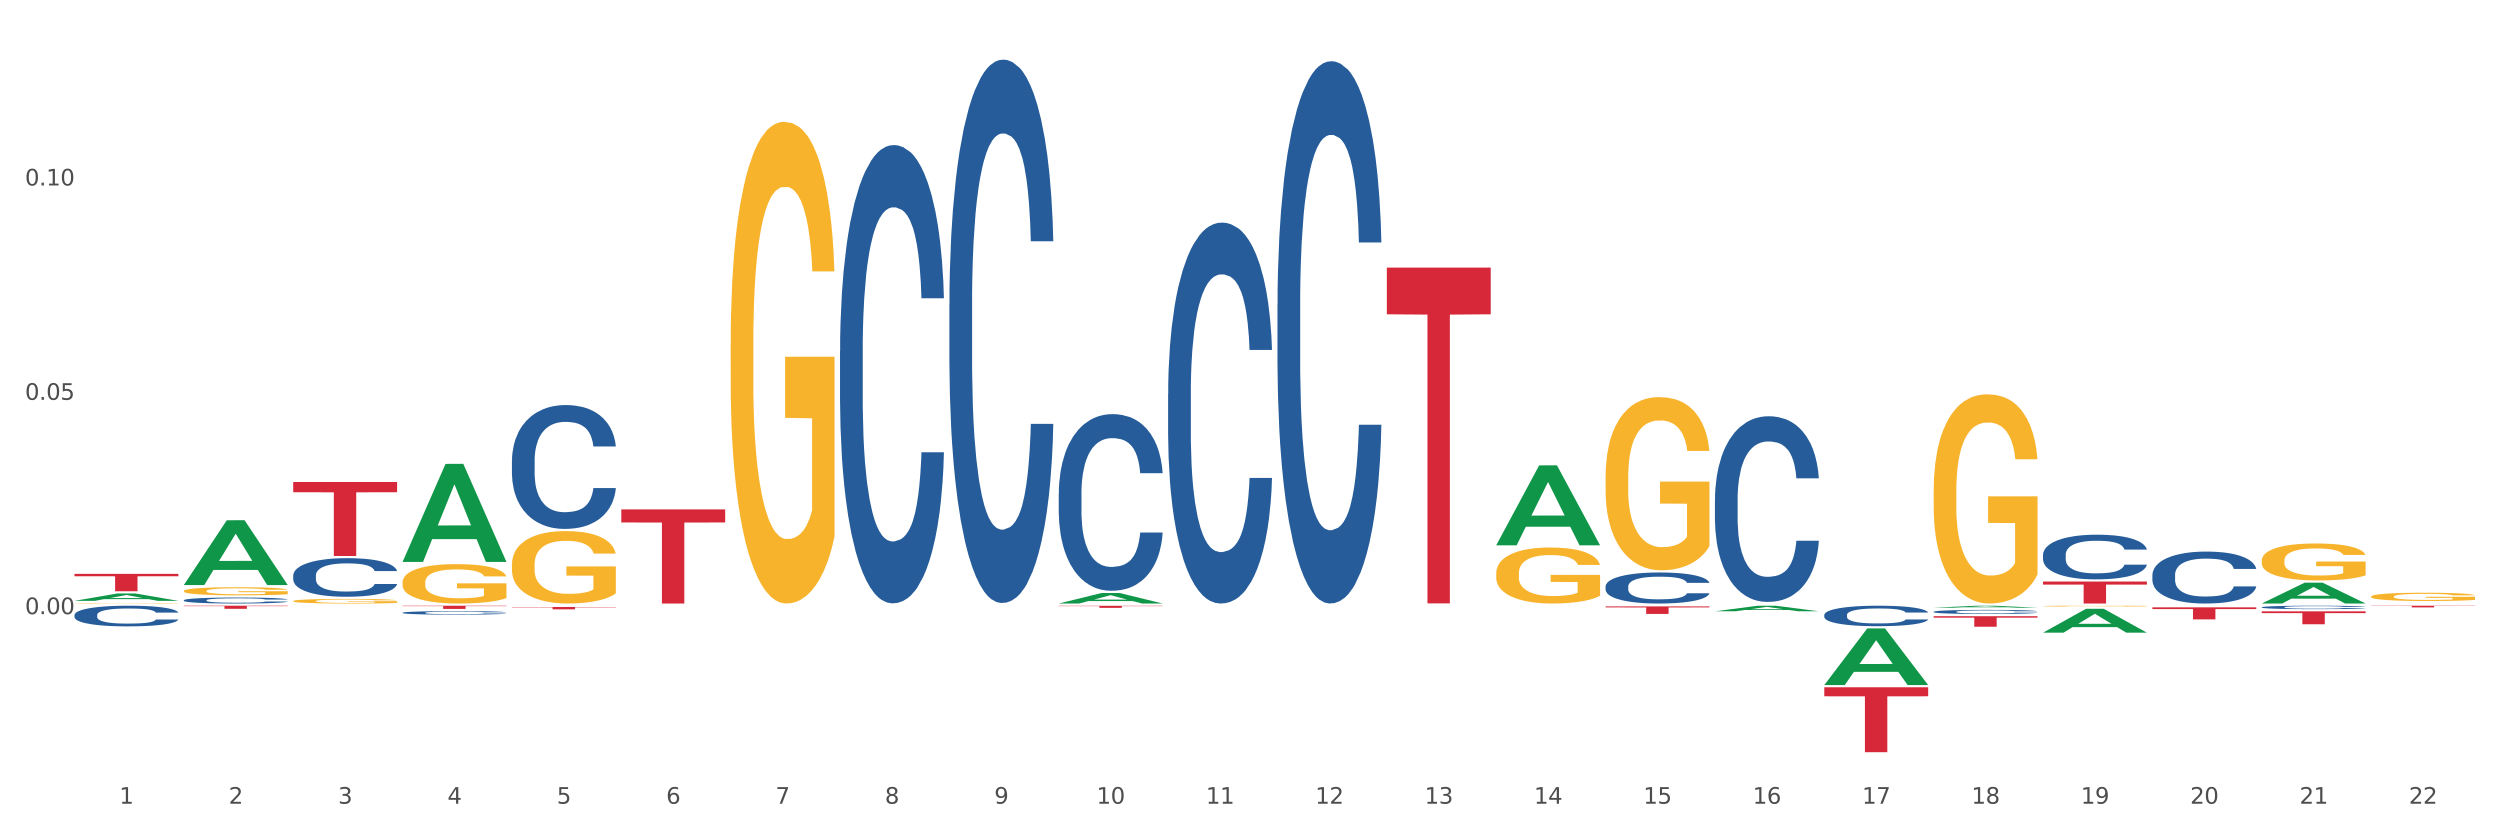 <?xml version="1.0" encoding="utf-8" standalone="no"?>
<!DOCTYPE svg PUBLIC "-//W3C//DTD SVG 1.1//EN"
  "http://www.w3.org/Graphics/SVG/1.1/DTD/svg11.dtd">
<svg xmlns:xlink="http://www.w3.org/1999/xlink" width="1080pt" height="360pt" viewBox="0 0 1080 360" xmlns="http://www.w3.org/2000/svg" version="1.1">
 <rect x="0" y="0" width="1080" height="360" fill="#333333" stroke="none"/>
 <defs>
  <style type="text/css">*{stroke-linejoin: round; stroke-linecap: butt}</style>
 </defs>
 <g id="figure_1">
  <g id="patch_1">
   <path d="M 0 360 
L 1080 360 
L 1080 0 
L 0 0 
z
" style="fill: #ffffff; stroke: #ffffff; stroke-linejoin: miter"/>
  </g>
  <g id="axes_1">
   <g id="matplotlib.axis_1">
    <g id="xtick_1">
     <g id="text_1">
      <!-- 1 -->
      <g style="fill: #4d4d4d" transform="translate(51.562 347.204) scale(0.096 -0.096)">
       <defs>
        <path id="DejaVuSans-31" d="M 794 531 
L 1825 531 
L 1825 4091 
L 703 3866 
L 703 4441 
L 1819 4666 
L 2450 4666 
L 2450 531 
L 3481 531 
L 3481 0 
L 794 0 
L 794 531 
z
" transform="scale(0.016)"/>
       </defs>
       <use xlink:href="#DejaVuSans-31"/>
      </g>
     </g>
    </g>
    <g id="xtick_2">
     <g id="text_2">
      <!-- 2 -->
      <g style="fill: #4d4d4d" transform="translate(98.807 347.204) scale(0.096 -0.096)">
       <defs>
        <path id="DejaVuSans-32" d="M 1228 531 
L 3431 531 
L 3431 0 
L 469 0 
L 469 531 
Q 828 903 1448 1529 
Q 2069 2156 2228 2338 
Q 2531 2678 2651 2914 
Q 2772 3150 2772 3378 
Q 2772 3750 2511 3984 
Q 2250 4219 1831 4219 
Q 1534 4219 1204 4116 
Q 875 4013 500 3803 
L 500 4441 
Q 881 4594 1212 4672 
Q 1544 4750 1819 4750 
Q 2544 4750 2975 4387 
Q 3406 4025 3406 3419 
Q 3406 3131 3298 2873 
Q 3191 2616 2906 2266 
Q 2828 2175 2409 1742 
Q 1991 1309 1228 531 
z
" transform="scale(0.016)"/>
       </defs>
       <use xlink:href="#DejaVuSans-32"/>
      </g>
     </g>
    </g>
    <g id="xtick_3">
     <g id="text_3">
      <!-- 3 -->
      <g style="fill: #4d4d4d" transform="translate(146.052 347.204) scale(0.096 -0.096)">
       <defs>
        <path id="DejaVuSans-33" d="M 2597 2516 
Q 3050 2419 3304 2112 
Q 3559 1806 3559 1356 
Q 3559 666 3084 287 
Q 2609 -91 1734 -91 
Q 1441 -91 1130 -33 
Q 819 25 488 141 
L 488 750 
Q 750 597 1062 519 
Q 1375 441 1716 441 
Q 2309 441 2620 675 
Q 2931 909 2931 1356 
Q 2931 1769 2642 2001 
Q 2353 2234 1838 2234 
L 1294 2234 
L 1294 2753 
L 1863 2753 
Q 2328 2753 2575 2939 
Q 2822 3125 2822 3475 
Q 2822 3834 2567 4026 
Q 2313 4219 1838 4219 
Q 1578 4219 1281 4162 
Q 984 4106 628 3988 
L 628 4550 
Q 988 4650 1302 4700 
Q 1616 4750 1894 4750 
Q 2613 4750 3031 4423 
Q 3450 4097 3450 3541 
Q 3450 3153 3228 2886 
Q 3006 2619 2597 2516 
z
" transform="scale(0.016)"/>
       </defs>
       <use xlink:href="#DejaVuSans-33"/>
      </g>
     </g>
    </g>
    <g id="xtick_4">
     <g id="text_4">
      <!-- 4 -->
      <g style="fill: #4d4d4d" transform="translate(193.297 347.204) scale(0.096 -0.096)">
       <defs>
        <path id="DejaVuSans-34" d="M 2419 4116 
L 825 1625 
L 2419 1625 
L 2419 4116 
z
M 2253 4666 
L 3047 4666 
L 3047 1625 
L 3713 1625 
L 3713 1100 
L 3047 1100 
L 3047 0 
L 2419 0 
L 2419 1100 
L 313 1100 
L 313 1709 
L 2253 4666 
z
" transform="scale(0.016)"/>
       </defs>
       <use xlink:href="#DejaVuSans-34"/>
      </g>
     </g>
    </g>
    <g id="xtick_5">
     <g id="text_5">
      <!-- 5 -->
      <g style="fill: #4d4d4d" transform="translate(240.542 347.204) scale(0.096 -0.096)">
       <defs>
        <path id="DejaVuSans-35" d="M 691 4666 
L 3169 4666 
L 3169 4134 
L 1269 4134 
L 1269 2991 
Q 1406 3038 1543 3061 
Q 1681 3084 1819 3084 
Q 2600 3084 3056 2656 
Q 3513 2228 3513 1497 
Q 3513 744 3044 326 
Q 2575 -91 1722 -91 
Q 1428 -91 1123 -41 
Q 819 9 494 109 
L 494 744 
Q 775 591 1075 516 
Q 1375 441 1709 441 
Q 2250 441 2565 725 
Q 2881 1009 2881 1497 
Q 2881 1984 2565 2268 
Q 2250 2553 1709 2553 
Q 1456 2553 1204 2497 
Q 953 2441 691 2322 
L 691 4666 
z
" transform="scale(0.016)"/>
       </defs>
       <use xlink:href="#DejaVuSans-35"/>
      </g>
     </g>
    </g>
    <g id="xtick_6">
     <g id="text_6">
      <!-- 6 -->
      <g style="fill: #4d4d4d" transform="translate(287.787 347.204) scale(0.096 -0.096)">
       <defs>
        <path id="DejaVuSans-36" d="M 2113 2584 
Q 1688 2584 1439 2293 
Q 1191 2003 1191 1497 
Q 1191 994 1439 701 
Q 1688 409 2113 409 
Q 2538 409 2786 701 
Q 3034 994 3034 1497 
Q 3034 2003 2786 2293 
Q 2538 2584 2113 2584 
z
M 3366 4563 
L 3366 3988 
Q 3128 4100 2886 4159 
Q 2644 4219 2406 4219 
Q 1781 4219 1451 3797 
Q 1122 3375 1075 2522 
Q 1259 2794 1537 2939 
Q 1816 3084 2150 3084 
Q 2853 3084 3261 2657 
Q 3669 2231 3669 1497 
Q 3669 778 3244 343 
Q 2819 -91 2113 -91 
Q 1303 -91 875 529 
Q 447 1150 447 2328 
Q 447 3434 972 4092 
Q 1497 4750 2381 4750 
Q 2619 4750 2861 4703 
Q 3103 4656 3366 4563 
z
" transform="scale(0.016)"/>
       </defs>
       <use xlink:href="#DejaVuSans-36"/>
      </g>
     </g>
    </g>
    <g id="xtick_7">
     <g id="text_7">
      <!-- 7 -->
      <g style="fill: #4d4d4d" transform="translate(335.032 347.204) scale(0.096 -0.096)">
       <defs>
        <path id="DejaVuSans-37" d="M 525 4666 
L 3525 4666 
L 3525 4397 
L 1831 0 
L 1172 0 
L 2766 4134 
L 525 4134 
L 525 4666 
z
" transform="scale(0.016)"/>
       </defs>
       <use xlink:href="#DejaVuSans-37"/>
      </g>
     </g>
    </g>
    <g id="xtick_8">
     <g id="text_8">
      <!-- 8 -->
      <g style="fill: #4d4d4d" transform="translate(382.276 347.204) scale(0.096 -0.096)">
       <defs>
        <path id="DejaVuSans-38" d="M 2034 2216 
Q 1584 2216 1326 1975 
Q 1069 1734 1069 1313 
Q 1069 891 1326 650 
Q 1584 409 2034 409 
Q 2484 409 2743 651 
Q 3003 894 3003 1313 
Q 3003 1734 2745 1975 
Q 2488 2216 2034 2216 
z
M 1403 2484 
Q 997 2584 770 2862 
Q 544 3141 544 3541 
Q 544 4100 942 4425 
Q 1341 4750 2034 4750 
Q 2731 4750 3128 4425 
Q 3525 4100 3525 3541 
Q 3525 3141 3298 2862 
Q 3072 2584 2669 2484 
Q 3125 2378 3379 2068 
Q 3634 1759 3634 1313 
Q 3634 634 3220 271 
Q 2806 -91 2034 -91 
Q 1263 -91 848 271 
Q 434 634 434 1313 
Q 434 1759 690 2068 
Q 947 2378 1403 2484 
z
M 1172 3481 
Q 1172 3119 1398 2916 
Q 1625 2713 2034 2713 
Q 2441 2713 2670 2916 
Q 2900 3119 2900 3481 
Q 2900 3844 2670 4047 
Q 2441 4250 2034 4250 
Q 1625 4250 1398 4047 
Q 1172 3844 1172 3481 
z
" transform="scale(0.016)"/>
       </defs>
       <use xlink:href="#DejaVuSans-38"/>
      </g>
     </g>
    </g>
    <g id="xtick_9">
     <g id="text_9">
      <!-- 9 -->
      <g style="fill: #4d4d4d" transform="translate(429.521 347.204) scale(0.096 -0.096)">
       <defs>
        <path id="DejaVuSans-39" d="M 703 97 
L 703 672 
Q 941 559 1184 500 
Q 1428 441 1663 441 
Q 2288 441 2617 861 
Q 2947 1281 2994 2138 
Q 2813 1869 2534 1725 
Q 2256 1581 1919 1581 
Q 1219 1581 811 2004 
Q 403 2428 403 3163 
Q 403 3881 828 4315 
Q 1253 4750 1959 4750 
Q 2769 4750 3195 4129 
Q 3622 3509 3622 2328 
Q 3622 1225 3098 567 
Q 2575 -91 1691 -91 
Q 1453 -91 1209 -44 
Q 966 3 703 97 
z
M 1959 2075 
Q 2384 2075 2632 2365 
Q 2881 2656 2881 3163 
Q 2881 3666 2632 3958 
Q 2384 4250 1959 4250 
Q 1534 4250 1286 3958 
Q 1038 3666 1038 3163 
Q 1038 2656 1286 2365 
Q 1534 2075 1959 2075 
z
" transform="scale(0.016)"/>
       </defs>
       <use xlink:href="#DejaVuSans-39"/>
      </g>
     </g>
    </g>
    <g id="xtick_10">
     <g id="text_10">
      <!-- 10 -->
      <g style="fill: #4d4d4d" transform="translate(473.712 347.204) scale(0.096 -0.096)">
       <defs>
        <path id="DejaVuSans-30" d="M 2034 4250 
Q 1547 4250 1301 3770 
Q 1056 3291 1056 2328 
Q 1056 1369 1301 889 
Q 1547 409 2034 409 
Q 2525 409 2770 889 
Q 3016 1369 3016 2328 
Q 3016 3291 2770 3770 
Q 2525 4250 2034 4250 
z
M 2034 4750 
Q 2819 4750 3233 4129 
Q 3647 3509 3647 2328 
Q 3647 1150 3233 529 
Q 2819 -91 2034 -91 
Q 1250 -91 836 529 
Q 422 1150 422 2328 
Q 422 3509 836 4129 
Q 1250 4750 2034 4750 
z
" transform="scale(0.016)"/>
       </defs>
       <use xlink:href="#DejaVuSans-31"/>
       <use xlink:href="#DejaVuSans-30" transform="translate(63.623 0)"/>
      </g>
     </g>
    </g>
    <g id="xtick_11">
     <g id="text_11">
      <!-- 11 -->
      <g style="fill: #4d4d4d" transform="translate(520.957 347.204) scale(0.096 -0.096)">
       <use xlink:href="#DejaVuSans-31"/>
       <use xlink:href="#DejaVuSans-31" transform="translate(63.623 0)"/>
      </g>
     </g>
    </g>
    <g id="xtick_12">
     <g id="text_12">
      <!-- 12 -->
      <g style="fill: #4d4d4d" transform="translate(568.202 347.204) scale(0.096 -0.096)">
       <use xlink:href="#DejaVuSans-31"/>
       <use xlink:href="#DejaVuSans-32" transform="translate(63.623 0)"/>
      </g>
     </g>
    </g>
    <g id="xtick_13">
     <g id="text_13">
      <!-- 13 -->
      <g style="fill: #4d4d4d" transform="translate(615.447 347.204) scale(0.096 -0.096)">
       <use xlink:href="#DejaVuSans-31"/>
       <use xlink:href="#DejaVuSans-33" transform="translate(63.623 0)"/>
      </g>
     </g>
    </g>
    <g id="xtick_14">
     <g id="text_14">
      <!-- 14 -->
      <g style="fill: #4d4d4d" transform="translate(662.692 347.204) scale(0.096 -0.096)">
       <use xlink:href="#DejaVuSans-31"/>
       <use xlink:href="#DejaVuSans-34" transform="translate(63.623 0)"/>
      </g>
     </g>
    </g>
    <g id="xtick_15">
     <g id="text_15">
      <!-- 15 -->
      <g style="fill: #4d4d4d" transform="translate(709.937 347.204) scale(0.096 -0.096)">
       <use xlink:href="#DejaVuSans-31"/>
       <use xlink:href="#DejaVuSans-35" transform="translate(63.623 0)"/>
      </g>
     </g>
    </g>
    <g id="xtick_16">
     <g id="text_16">
      <!-- 16 -->
      <g style="fill: #4d4d4d" transform="translate(757.181 347.204) scale(0.096 -0.096)">
       <use xlink:href="#DejaVuSans-31"/>
       <use xlink:href="#DejaVuSans-36" transform="translate(63.623 0)"/>
      </g>
     </g>
    </g>
    <g id="xtick_17">
     <g id="text_17">
      <!-- 17 -->
      <g style="fill: #4d4d4d" transform="translate(804.426 347.204) scale(0.096 -0.096)">
       <use xlink:href="#DejaVuSans-31"/>
       <use xlink:href="#DejaVuSans-37" transform="translate(63.623 0)"/>
      </g>
     </g>
    </g>
    <g id="xtick_18">
     <g id="text_18">
      <!-- 18 -->
      <g style="fill: #4d4d4d" transform="translate(851.671 347.204) scale(0.096 -0.096)">
       <use xlink:href="#DejaVuSans-31"/>
       <use xlink:href="#DejaVuSans-38" transform="translate(63.623 0)"/>
      </g>
     </g>
    </g>
    <g id="xtick_19">
     <g id="text_19">
      <!-- 19 -->
      <g style="fill: #4d4d4d" transform="translate(898.916 347.204) scale(0.096 -0.096)">
       <use xlink:href="#DejaVuSans-31"/>
       <use xlink:href="#DejaVuSans-39" transform="translate(63.623 0)"/>
      </g>
     </g>
    </g>
    <g id="xtick_20">
     <g id="text_20">
      <!-- 20 -->
      <g style="fill: #4d4d4d" transform="translate(946.161 347.204) scale(0.096 -0.096)">
       <use xlink:href="#DejaVuSans-32"/>
       <use xlink:href="#DejaVuSans-30" transform="translate(63.623 0)"/>
      </g>
     </g>
    </g>
    <g id="xtick_21">
     <g id="text_21">
      <!-- 21 -->
      <g style="fill: #4d4d4d" transform="translate(993.406 347.204) scale(0.096 -0.096)">
       <use xlink:href="#DejaVuSans-32"/>
       <use xlink:href="#DejaVuSans-31" transform="translate(63.623 0)"/>
      </g>
     </g>
    </g>
    <g id="xtick_22">
     <g id="text_22">
      <!-- 22 -->
      <g style="fill: #4d4d4d" transform="translate(1040.651 347.204) scale(0.096 -0.096)">
       <use xlink:href="#DejaVuSans-32"/>
       <use xlink:href="#DejaVuSans-32" transform="translate(63.623 0)"/>
      </g>
     </g>
    </g>
    <g id="xtick_23"/>
    <g id="xtick_24"/>
    <g id="xtick_25"/>
    <g id="xtick_26"/>
    <g id="xtick_27"/>
    <g id="xtick_28"/>
    <g id="xtick_29"/>
    <g id="xtick_30"/>
    <g id="xtick_31"/>
    <g id="xtick_32"/>
    <g id="xtick_33"/>
    <g id="xtick_34"/>
    <g id="xtick_35"/>
    <g id="xtick_36"/>
    <g id="xtick_37"/>
    <g id="xtick_38"/>
    <g id="xtick_39"/>
    <g id="xtick_40"/>
    <g id="xtick_41"/>
    <g id="xtick_42"/>
    <g id="xtick_43"/>
   </g>
   <g id="matplotlib.axis_2">
    <g id="ytick_1">
     <g id="text_23">
      <!-- 0.00 -->
      <g style="fill: #4d4d4d" transform="translate(10.8 265.313) scale(0.096 -0.096)">
       <defs>
        <path id="DejaVuSans-2e" d="M 684 794 
L 1344 794 
L 1344 0 
L 684 0 
L 684 794 
z
" transform="scale(0.016)"/>
       </defs>
       <use xlink:href="#DejaVuSans-30"/>
       <use xlink:href="#DejaVuSans-2e" transform="translate(63.623 0)"/>
       <use xlink:href="#DejaVuSans-30" transform="translate(95.41 0)"/>
       <use xlink:href="#DejaVuSans-30" transform="translate(159.033 0)"/>
      </g>
     </g>
    </g>
    <g id="ytick_2">
     <g id="text_24">
      <!-- 0.05 -->
      <g style="fill: #4d4d4d" transform="translate(10.8 172.721) scale(0.096 -0.096)">
       <use xlink:href="#DejaVuSans-30"/>
       <use xlink:href="#DejaVuSans-2e" transform="translate(63.623 0)"/>
       <use xlink:href="#DejaVuSans-30" transform="translate(95.41 0)"/>
       <use xlink:href="#DejaVuSans-35" transform="translate(159.033 0)"/>
      </g>
     </g>
    </g>
    <g id="ytick_3">
     <g id="text_25">
      <!-- 0.10 -->
      <g style="fill: #4d4d4d" transform="translate(10.8 80.128) scale(0.096 -0.096)">
       <use xlink:href="#DejaVuSans-30"/>
       <use xlink:href="#DejaVuSans-2e" transform="translate(63.623 0)"/>
       <use xlink:href="#DejaVuSans-31" transform="translate(95.41 0)"/>
       <use xlink:href="#DejaVuSans-30" transform="translate(159.033 0)"/>
      </g>
     </g>
    </g>
    <g id="ytick_4"/>
    <g id="ytick_5"/>
    <g id="ytick_6"/>
    <g id="ytick_7"/>
   </g>
   <g id="PolyCollection_1">
    <path d="M 32.175 259.563 
L 32.221 259.56 
L 50.73 256.372 
L 58.411 256.369 
L 77.058 259.569 
L 68.174 259.569 
L 64.148 258.824 
L 45.038 258.824 
L 44.899 258.836 
L 41.013 259.569 
L 32.175 259.569 
L 32.175 259.563 
L 47.444 258.379 
L 61.742 258.376 
L 54.663 257.051 
L 54.57 257.045 
L 54.478 257.054 
L 47.398 258.376 
L 47.444 258.379 
L 32.175 259.563 
z
" clip-path="url(#p8fe6a920f8)" style="fill: #109648"/>
    <path d="M 79.42 252.688 
L 79.466 252.662 
L 97.974 224.751 
L 105.655 224.725 
L 124.303 252.741 
L 115.419 252.741 
L 111.393 246.217 
L 92.283 246.217 
L 92.144 246.322 
L 88.258 252.741 
L 79.42 252.741 
L 79.42 252.688 
L 94.689 242.323 
L 108.987 242.297 
L 101.907 230.696 
L 101.815 230.644 
L 101.722 230.722 
L 94.643 242.297 
L 94.689 242.323 
L 79.42 252.688 
z
" clip-path="url(#p8fe6a920f8)" style="fill: #109648"/>
    <path d="M 173.91 242.684 
L 173.956 242.644 
L 192.464 200.41 
L 200.145 200.37 
L 218.792 242.764 
L 209.908 242.764 
L 205.883 232.892 
L 186.773 232.892 
L 186.634 233.051 
L 182.747 242.764 
L 173.91 242.764 
L 173.91 242.684 
L 189.179 227 
L 203.477 226.961 
L 196.397 209.406 
L 196.305 209.326 
L 196.212 209.446 
L 189.133 226.961 
L 189.179 227 
L 173.91 242.684 
z
" clip-path="url(#p8fe6a920f8)" style="fill: #109648"/>
    <path d="M 457.379 260.713 
L 457.425 260.709 
L 475.933 256.167 
L 483.614 256.162 
L 502.262 260.722 
L 493.378 260.722 
L 489.352 259.66 
L 470.242 259.66 
L 470.103 259.677 
L 466.217 260.722 
L 457.379 260.722 
L 457.379 260.713 
L 472.648 259.027 
L 486.946 259.022 
L 479.866 257.134 
L 479.774 257.126 
L 479.681 257.139 
L 472.602 259.022 
L 472.648 259.027 
L 457.379 260.713 
z
" clip-path="url(#p8fe6a920f8)" style="fill: #109648"/>
    <path d="M 32.175 247.91 
L 77.058 247.91 
L 77.058 248.955 
L 59.402 248.962 
L 59.402 255.426 
L 49.724 255.426 
L 49.724 248.962 
L 32.175 248.955 
L 32.175 247.917 
L 32.175 247.91 
z
" clip-path="url(#p8fe6a920f8)" style="fill: #d62839"/>
    <path d="M 79.42 261.666 
L 124.303 261.666 
L 124.303 261.852 
L 106.647 261.853 
L 106.647 263.005 
L 96.969 263.005 
L 96.969 261.853 
L 79.42 261.852 
L 79.42 261.667 
L 79.42 261.666 
z
" clip-path="url(#p8fe6a920f8)" style="fill: #d62839"/>
    <path d="M 126.665 208.21 
L 171.547 208.21 
L 171.547 212.653 
L 153.892 212.683 
L 153.892 240.179 
L 144.214 240.179 
L 144.214 212.683 
L 126.665 212.653 
L 126.665 208.24 
L 126.665 208.21 
z
" clip-path="url(#p8fe6a920f8)" style="fill: #d62839"/>
    <path d="M 173.91 261.666 
L 218.792 261.666 
L 218.792 261.86 
L 201.137 261.861 
L 201.137 263.066 
L 191.459 263.066 
L 191.459 261.861 
L 173.91 261.86 
L 173.91 261.667 
L 173.91 261.666 
z
" clip-path="url(#p8fe6a920f8)" style="fill: #d62839"/>
    <path d="M 32.175 260.609 
L 32.228 260.609 
L 32.228 260.602 
L 32.334 260.597 
L 32.864 260.582 
L 33.659 260.57 
L 34.242 260.564 
L 34.825 260.559 
L 35.513 260.554 
L 36.361 260.548 
L 37.898 260.541 
L 38.852 260.537 
L 40.018 260.532 
L 42.137 260.526 
L 43.674 260.523 
L 45.264 260.52 
L 47.86 260.517 
L 49.556 260.515 
L 51.357 260.514 
L 53.53 260.513 
L 55.173 260.513 
L 58.776 260.513 
L 61.849 260.515 
L 63.333 260.517 
L 65.241 260.519 
L 66.248 260.52 
L 67.89 260.523 
L 69.586 260.527 
L 70.752 260.531 
L 72.5 260.537 
L 73.825 260.544 
L 75.044 260.552 
L 75.68 260.557 
L 76.157 260.563 
L 76.581 260.568 
L 77.005 260.578 
L 67.466 260.578 
L 67.095 260.571 
L 66.513 260.565 
L 65.665 260.559 
L 64.923 260.555 
L 63.651 260.55 
L 62.485 260.547 
L 61.267 260.545 
L 59.783 260.543 
L 58.617 260.542 
L 56.974 260.541 
L 53.742 260.541 
L 51.569 260.543 
L 50.086 260.545 
L 49.132 260.546 
L 48.284 260.548 
L 47.33 260.551 
L 46.217 260.555 
L 45.423 260.559 
L 44.628 260.563 
L 43.992 260.568 
L 43.409 260.573 
L 42.932 260.579 
L 42.561 260.585 
L 42.243 260.592 
L 41.978 260.604 
L 41.978 260.63 
L 42.084 260.636 
L 42.349 260.644 
L 42.667 260.65 
L 43.197 260.657 
L 43.674 260.662 
L 44.575 260.669 
L 45.581 260.674 
L 46.376 260.678 
L 47.171 260.681 
L 48.549 260.685 
L 50.086 260.689 
L 51.41 260.691 
L 53.212 260.693 
L 54.431 260.693 
L 55.491 260.694 
L 58.087 260.694 
L 59.942 260.693 
L 62.008 260.692 
L 63.598 260.69 
L 64.923 260.688 
L 66.407 260.685 
L 67.36 260.681 
L 67.36 260.642 
L 55.703 260.641 
L 55.703 260.615 
L 77.058 260.615 
L 77.058 260.693 
L 76.157 260.697 
L 75.15 260.7 
L 74.09 260.704 
L 72.5 260.708 
L 70.593 260.711 
L 68.897 260.714 
L 67.095 260.716 
L 64.976 260.718 
L 62.22 260.72 
L 60.525 260.721 
L 58.405 260.722 
L 55.915 260.722 
L 53.742 260.722 
L 51.622 260.721 
L 49.397 260.719 
L 47.224 260.716 
L 45.581 260.714 
L 43.939 260.711 
L 42.19 260.707 
L 40.812 260.703 
L 39.753 260.7 
L 38.587 260.695 
L 37.315 260.689 
L 36.361 260.684 
L 35.513 260.679 
L 34.613 260.672 
L 33.977 260.666 
L 33.341 260.659 
L 32.97 260.653 
L 32.546 260.645 
L 32.228 260.633 
L 32.175 260.609 
z
" clip-path="url(#p8fe6a920f8)" style="fill: #f7b32b"/>
    <path d="M 79.42 255.304 
L 79.473 255.301 
L 79.473 255.186 
L 79.579 255.086 
L 80.109 254.846 
L 80.904 254.648 
L 81.486 254.542 
L 82.069 254.456 
L 82.758 254.369 
L 83.606 254.28 
L 85.143 254.148 
L 86.097 254.081 
L 87.262 254.011 
L 89.382 253.908 
L 90.919 253.851 
L 92.508 253.803 
L 95.105 253.745 
L 96.801 253.719 
L 98.602 253.7 
L 100.775 253.687 
L 102.418 253.684 
L 106.021 253.694 
L 109.094 253.723 
L 110.578 253.745 
L 112.486 253.784 
L 113.493 253.809 
L 115.135 253.86 
L 116.831 253.928 
L 117.997 253.985 
L 119.745 254.094 
L 121.07 254.203 
L 122.289 254.337 
L 122.925 254.43 
L 123.402 254.517 
L 123.826 254.616 
L 124.25 254.773 
L 114.711 254.773 
L 114.34 254.661 
L 113.757 254.555 
L 112.91 254.453 
L 112.168 254.389 
L 110.896 254.309 
L 109.73 254.257 
L 108.511 254.219 
L 107.028 254.187 
L 105.862 254.171 
L 104.219 254.158 
L 100.987 254.161 
L 98.814 254.187 
L 97.331 254.219 
L 96.377 254.248 
L 95.529 254.28 
L 94.575 254.325 
L 93.462 254.392 
L 92.667 254.453 
L 91.873 254.529 
L 91.237 254.606 
L 90.654 254.696 
L 90.177 254.792 
L 89.806 254.891 
L 89.488 255.013 
L 89.223 255.214 
L 89.223 255.653 
L 89.329 255.752 
L 89.594 255.884 
L 89.912 255.983 
L 90.442 256.101 
L 90.919 256.181 
L 91.82 256.296 
L 92.826 256.393 
L 93.621 256.453 
L 94.416 256.505 
L 95.794 256.575 
L 97.331 256.633 
L 98.655 256.668 
L 100.457 256.7 
L 101.676 256.713 
L 102.736 256.719 
L 105.332 256.719 
L 107.187 256.709 
L 109.253 256.687 
L 110.843 256.658 
L 112.168 256.623 
L 113.651 256.565 
L 114.605 256.511 
L 114.605 255.842 
L 102.947 255.839 
L 102.947 255.394 
L 124.303 255.394 
L 124.303 256.7 
L 123.402 256.767 
L 122.395 256.828 
L 121.335 256.882 
L 119.745 256.95 
L 117.838 257.014 
L 116.142 257.058 
L 114.34 257.097 
L 112.221 257.132 
L 109.465 257.164 
L 107.77 257.177 
L 105.65 257.186 
L 103.159 257.19 
L 100.987 257.183 
L 98.867 257.167 
L 96.642 257.138 
L 94.469 257.097 
L 92.826 257.055 
L 91.184 257.004 
L 89.435 256.937 
L 88.057 256.873 
L 86.997 256.815 
L 85.832 256.741 
L 84.56 256.645 
L 83.606 256.559 
L 82.758 256.469 
L 81.857 256.354 
L 81.222 256.255 
L 80.586 256.13 
L 80.215 256.037 
L 79.791 255.893 
L 79.473 255.691 
L 79.42 255.304 
z
" clip-path="url(#p8fe6a920f8)" style="fill: #f7b32b"/>
    <path d="M 457.379 261.718 
L 502.262 261.718 
L 502.262 261.838 
L 484.606 261.839 
L 484.606 262.586 
L 474.928 262.586 
L 474.928 261.839 
L 457.379 261.838 
L 457.379 261.718 
L 457.379 261.718 
z
" clip-path="url(#p8fe6a920f8)" style="fill: #d62839"/>
    <path d="M 599.113 115.615 
L 643.996 115.615 
L 643.996 135.774 
L 626.341 135.911 
L 626.341 260.682 
L 616.662 260.682 
L 616.662 135.911 
L 599.113 135.774 
L 599.113 115.751 
L 599.113 115.615 
z
" clip-path="url(#p8fe6a920f8)" style="fill: #d62839"/>
    <path d="M 693.603 261.958 
L 738.486 261.958 
L 738.486 262.41 
L 720.831 262.413 
L 720.831 265.206 
L 711.152 265.206 
L 711.152 262.413 
L 693.603 262.41 
L 693.603 261.961 
L 693.603 261.958 
z
" clip-path="url(#p8fe6a920f8)" style="fill: #d62839"/>
    <path d="M 788.093 296.9 
L 832.976 296.9 
L 832.976 300.798 
L 815.32 300.824 
L 815.32 324.95 
L 805.642 324.95 
L 805.642 300.824 
L 788.093 300.798 
L 788.093 296.926 
L 788.093 296.9 
z
" clip-path="url(#p8fe6a920f8)" style="fill: #d62839"/>
    <path d="M 835.338 266.193 
L 880.221 266.193 
L 880.221 266.824 
L 862.565 266.829 
L 862.565 270.739 
L 852.887 270.739 
L 852.887 266.829 
L 835.338 266.824 
L 835.338 266.197 
L 835.338 266.193 
z
" clip-path="url(#p8fe6a920f8)" style="fill: #d62839"/>
    <path d="M 882.583 251.233 
L 927.465 251.233 
L 927.465 252.552 
L 909.81 252.561 
L 909.81 260.722 
L 900.132 260.722 
L 900.132 252.561 
L 882.583 252.552 
L 882.583 251.242 
L 882.583 251.233 
z
" clip-path="url(#p8fe6a920f8)" style="fill: #d62839"/>
    <path d="M 929.828 262.381 
L 974.71 262.381 
L 974.71 263.103 
L 957.055 263.108 
L 957.055 267.577 
L 947.377 267.577 
L 947.377 263.108 
L 929.828 263.103 
L 929.828 262.386 
L 929.828 262.381 
z
" clip-path="url(#p8fe6a920f8)" style="fill: #d62839"/>
    <path d="M 977.072 264.091 
L 1021.955 264.091 
L 1021.955 264.87 
L 1004.3 264.875 
L 1004.3 269.695 
L 994.621 269.695 
L 994.621 264.875 
L 977.072 264.87 
L 977.072 264.096 
L 977.072 264.091 
z
" clip-path="url(#p8fe6a920f8)" style="fill: #d62839"/>
    <path d="M 1024.317 261.666 
L 1069.2 261.666 
L 1069.2 261.768 
L 1051.545 261.768 
L 1051.545 262.4 
L 1041.866 262.4 
L 1041.866 261.768 
L 1024.317 261.768 
L 1024.317 261.666 
L 1024.317 261.666 
z
" clip-path="url(#p8fe6a920f8)" style="fill: #d62839"/>
    <path d="M 221.154 199.026 
L 221.208 198.977 
L 221.208 197.609 
L 221.367 195.752 
L 221.95 192.332 
L 222.693 189.742 
L 223.966 186.713 
L 224.656 185.442 
L 225.558 184.025 
L 227.415 181.729 
L 229.537 179.774 
L 231.022 178.699 
L 232.136 178.015 
L 234.63 176.794 
L 236.062 176.256 
L 237.548 175.816 
L 238.821 175.523 
L 240.943 175.181 
L 242.641 175.035 
L 244.604 174.986 
L 246.248 175.035 
L 248.424 175.23 
L 251.607 175.816 
L 252.827 176.158 
L 254.472 176.745 
L 256.169 177.527 
L 257.549 178.308 
L 259.14 179.432 
L 260.785 180.898 
L 262.376 182.755 
L 263.491 184.465 
L 264.392 186.273 
L 265.188 188.472 
L 265.772 190.866 
L 266.037 192.87 
L 256.328 192.87 
L 256.063 191.062 
L 255.533 189.107 
L 255.002 187.788 
L 254.419 186.713 
L 253.517 185.491 
L 252.721 184.709 
L 251.395 183.781 
L 250.174 183.195 
L 249.166 182.853 
L 247.946 182.559 
L 245.347 182.266 
L 243.49 182.266 
L 242.323 182.364 
L 240.89 182.608 
L 239.67 182.95 
L 238.237 183.537 
L 237.123 184.172 
L 236.009 185.003 
L 235.373 185.589 
L 234.418 186.664 
L 233.781 187.543 
L 232.932 189.058 
L 232.455 190.133 
L 231.606 192.918 
L 231.235 194.971 
L 231.075 196.388 
L 230.969 197.951 
L 230.969 205.574 
L 231.288 208.994 
L 231.553 210.46 
L 231.977 212.121 
L 232.773 214.271 
L 233.94 216.373 
L 235.16 217.887 
L 236.168 218.816 
L 237.123 219.5 
L 238.078 220.037 
L 239.245 220.526 
L 240.2 220.819 
L 241.633 221.112 
L 243.331 221.259 
L 244.657 221.259 
L 247.363 221.015 
L 248.583 220.77 
L 249.75 220.428 
L 251.023 219.891 
L 252.031 219.304 
L 252.615 218.865 
L 253.57 217.936 
L 254.312 216.959 
L 254.949 215.835 
L 255.374 214.858 
L 255.851 213.392 
L 256.222 211.731 
L 256.328 210.851 
L 266.037 210.851 
L 265.825 212.61 
L 265.454 214.32 
L 264.711 216.617 
L 264.127 217.936 
L 263.225 219.549 
L 262.27 220.917 
L 260.944 222.432 
L 259.724 223.555 
L 258.451 224.533 
L 257.071 225.412 
L 254.578 226.634 
L 253.676 226.976 
L 251.766 227.562 
L 250.28 227.904 
L 248.105 228.246 
L 245.877 228.442 
L 243.543 228.491 
L 241.474 228.393 
L 239.192 228.1 
L 237.76 227.806 
L 236.168 227.367 
L 234.312 226.683 
L 232.561 225.852 
L 230.916 224.875 
L 229.378 223.751 
L 227.945 222.48 
L 226.088 220.379 
L 224.709 218.327 
L 223.701 216.421 
L 223.011 214.809 
L 222.322 212.757 
L 221.95 211.34 
L 221.367 207.919 
L 221.154 204.743 
L 221.154 199.026 
z
" clip-path="url(#p8fe6a920f8)" style="fill: #255c99"/>
    <path d="M 362.889 151.624 
L 362.942 151.443 
L 362.942 146.38 
L 363.101 139.509 
L 363.685 126.853 
L 364.428 117.27 
L 365.701 106.06 
L 366.391 101.359 
L 367.293 96.115 
L 369.149 87.617 
L 371.271 80.385 
L 372.757 76.407 
L 373.871 73.876 
L 376.365 69.355 
L 377.797 67.366 
L 379.282 65.739 
L 380.556 64.654 
L 382.678 63.389 
L 384.375 62.846 
L 386.338 62.665 
L 387.983 62.846 
L 390.158 63.569 
L 393.341 65.739 
L 394.562 67.005 
L 396.206 69.175 
L 397.904 72.067 
L 399.283 74.96 
L 400.875 79.119 
L 402.52 84.543 
L 404.111 91.414 
L 405.225 97.742 
L 406.127 104.432 
L 406.923 112.569 
L 407.506 121.428 
L 407.772 128.842 
L 398.063 128.842 
L 397.798 122.152 
L 397.267 114.919 
L 396.737 110.037 
L 396.153 106.06 
L 395.251 101.539 
L 394.456 98.646 
L 393.129 95.211 
L 391.909 93.041 
L 390.901 91.776 
L 389.681 90.691 
L 387.081 89.606 
L 385.224 89.606 
L 384.057 89.968 
L 382.625 90.872 
L 381.405 92.137 
L 379.972 94.307 
L 378.858 96.658 
L 377.744 99.731 
L 377.107 101.901 
L 376.152 105.879 
L 375.516 109.133 
L 374.667 114.738 
L 374.189 118.716 
L 373.341 129.022 
L 372.969 136.616 
L 372.81 141.86 
L 372.704 147.646 
L 372.704 175.852 
L 373.022 188.509 
L 373.287 193.933 
L 373.712 200.08 
L 374.508 208.036 
L 375.675 215.811 
L 376.895 221.416 
L 377.903 224.851 
L 378.858 227.383 
L 379.813 229.372 
L 380.98 231.18 
L 381.935 232.264 
L 383.367 233.349 
L 385.065 233.892 
L 386.391 233.892 
L 389.097 232.988 
L 390.317 232.084 
L 391.485 230.818 
L 392.758 228.829 
L 393.766 226.659 
L 394.349 225.032 
L 395.304 221.597 
L 396.047 217.981 
L 396.684 213.822 
L 397.108 210.206 
L 397.586 204.781 
L 397.957 198.634 
L 398.063 195.379 
L 407.772 195.379 
L 407.56 201.889 
L 407.188 208.217 
L 406.445 216.715 
L 405.862 221.597 
L 404.96 227.563 
L 404.005 232.626 
L 402.679 238.231 
L 401.458 242.39 
L 400.185 246.006 
L 398.806 249.261 
L 396.312 253.781 
L 395.41 255.046 
L 393.501 257.216 
L 392.015 258.482 
L 389.84 259.748 
L 387.612 260.471 
L 385.277 260.652 
L 383.208 260.29 
L 380.927 259.205 
L 379.495 258.12 
L 377.903 256.493 
L 376.046 253.962 
L 374.295 250.888 
L 372.651 247.272 
L 371.112 243.113 
L 369.68 238.412 
L 367.823 230.637 
L 366.444 223.043 
L 365.436 215.992 
L 364.746 210.025 
L 364.056 202.431 
L 363.685 197.187 
L 363.101 184.531 
L 362.889 172.778 
L 362.889 151.624 
z
" clip-path="url(#p8fe6a920f8)" style="fill: #255c99"/>
    <path d="M 410.134 131.235 
L 410.187 131.021 
L 410.187 125.018 
L 410.346 116.872 
L 410.93 101.865 
L 411.673 90.503 
L 412.946 77.211 
L 413.635 71.637 
L 414.537 65.42 
L 416.394 55.344 
L 418.516 46.769 
L 420.002 42.053 
L 421.116 39.051 
L 423.609 33.692 
L 425.042 31.333 
L 426.527 29.404 
L 427.801 28.118 
L 429.923 26.617 
L 431.62 25.974 
L 433.583 25.759 
L 435.228 25.974 
L 437.403 26.831 
L 440.586 29.404 
L 441.806 30.905 
L 443.451 33.477 
L 445.149 36.907 
L 446.528 40.337 
L 448.12 45.268 
L 449.764 51.7 
L 451.356 59.846 
L 452.47 67.35 
L 453.372 75.282 
L 454.168 84.929 
L 454.751 95.434 
L 455.017 104.223 
L 445.308 104.223 
L 445.043 96.291 
L 444.512 87.716 
L 443.982 81.927 
L 443.398 77.211 
L 442.496 71.852 
L 441.7 68.421 
L 440.374 64.348 
L 439.154 61.776 
L 438.146 60.275 
L 436.926 58.989 
L 434.326 57.702 
L 432.469 57.702 
L 431.302 58.131 
L 429.87 59.203 
L 428.649 60.704 
L 427.217 63.276 
L 426.103 66.063 
L 424.989 69.708 
L 424.352 72.28 
L 423.397 76.997 
L 422.761 80.856 
L 421.912 87.501 
L 421.434 92.218 
L 420.585 104.438 
L 420.214 113.442 
L 420.055 119.659 
L 419.949 126.519 
L 419.949 159.962 
L 420.267 174.969 
L 420.532 181.401 
L 420.957 188.69 
L 421.753 198.122 
L 422.92 207.341 
L 424.14 213.987 
L 425.148 218.06 
L 426.103 221.061 
L 427.058 223.419 
L 428.225 225.563 
L 429.18 226.849 
L 430.612 228.136 
L 432.31 228.779 
L 433.636 228.779 
L 436.342 227.707 
L 437.562 226.635 
L 438.729 225.134 
L 440.003 222.776 
L 441.011 220.204 
L 441.594 218.274 
L 442.549 214.201 
L 443.292 209.913 
L 443.929 204.983 
L 444.353 200.695 
L 444.83 194.263 
L 445.202 186.974 
L 445.308 183.116 
L 455.017 183.116 
L 454.804 190.833 
L 454.433 198.337 
L 453.69 208.413 
L 453.107 214.201 
L 452.205 221.276 
L 451.25 227.278 
L 449.924 233.924 
L 448.703 238.855 
L 447.43 243.142 
L 446.051 247.001 
L 443.557 252.361 
L 442.655 253.862 
L 440.745 256.434 
L 439.26 257.935 
L 437.085 259.435 
L 434.857 260.293 
L 432.522 260.507 
L 430.453 260.079 
L 428.172 258.792 
L 426.74 257.506 
L 425.148 255.577 
L 423.291 252.575 
L 421.54 248.931 
L 419.896 244.643 
L 418.357 239.712 
L 416.925 234.138 
L 415.068 224.92 
L 413.689 215.916 
L 412.681 207.555 
L 411.991 200.48 
L 411.301 191.476 
L 410.93 185.259 
L 410.346 170.253 
L 410.134 156.318 
L 410.134 131.235 
z
" clip-path="url(#p8fe6a920f8)" style="fill: #255c99"/>
    <path d="M 457.379 213.194 
L 457.432 213.124 
L 457.432 211.173 
L 457.591 208.524 
L 458.175 203.646 
L 458.917 199.952 
L 460.191 195.631 
L 460.88 193.819 
L 461.782 191.798 
L 463.639 188.522 
L 465.761 185.735 
L 467.247 184.201 
L 468.361 183.226 
L 470.854 181.483 
L 472.287 180.717 
L 473.772 180.09 
L 475.045 179.671 
L 477.168 179.184 
L 478.865 178.975 
L 480.828 178.905 
L 482.473 178.975 
L 484.648 179.253 
L 487.831 180.09 
L 489.051 180.577 
L 490.696 181.414 
L 492.394 182.529 
L 493.773 183.644 
L 495.365 185.247 
L 497.009 187.338 
L 498.601 189.986 
L 499.715 192.425 
L 500.617 195.004 
L 501.413 198.14 
L 501.996 201.555 
L 502.262 204.413 
L 492.553 204.413 
L 492.288 201.834 
L 491.757 199.046 
L 491.227 197.164 
L 490.643 195.631 
L 489.741 193.889 
L 488.945 192.774 
L 487.619 191.45 
L 486.399 190.613 
L 485.391 190.125 
L 484.171 189.707 
L 481.571 189.289 
L 479.714 189.289 
L 478.547 189.428 
L 477.114 189.777 
L 475.894 190.265 
L 474.462 191.101 
L 473.348 192.007 
L 472.234 193.192 
L 471.597 194.028 
L 470.642 195.561 
L 470.005 196.816 
L 469.157 198.976 
L 468.679 200.51 
L 467.83 204.482 
L 467.459 207.409 
L 467.3 209.43 
L 467.194 211.661 
L 467.194 222.533 
L 467.512 227.411 
L 467.777 229.502 
L 468.202 231.872 
L 468.997 234.938 
L 470.165 237.935 
L 471.385 240.095 
L 472.393 241.42 
L 473.348 242.395 
L 474.303 243.162 
L 475.47 243.859 
L 476.425 244.277 
L 477.857 244.695 
L 479.555 244.904 
L 480.881 244.904 
L 483.587 244.556 
L 484.807 244.207 
L 485.974 243.719 
L 487.248 242.953 
L 488.256 242.117 
L 488.839 241.489 
L 489.794 240.165 
L 490.537 238.771 
L 491.173 237.168 
L 491.598 235.774 
L 492.075 233.684 
L 492.447 231.314 
L 492.553 230.06 
L 502.262 230.06 
L 502.049 232.569 
L 501.678 235.008 
L 500.935 238.283 
L 500.352 240.165 
L 499.45 242.465 
L 498.495 244.416 
L 497.168 246.577 
L 495.948 248.18 
L 494.675 249.574 
L 493.296 250.828 
L 490.802 252.57 
L 489.9 253.058 
L 487.99 253.895 
L 486.505 254.383 
L 484.33 254.87 
L 482.101 255.149 
L 479.767 255.219 
L 477.698 255.079 
L 475.417 254.661 
L 473.984 254.243 
L 472.393 253.616 
L 470.536 252.64 
L 468.785 251.455 
L 467.141 250.062 
L 465.602 248.459 
L 464.17 246.647 
L 462.313 243.65 
L 460.933 240.723 
L 459.925 238.005 
L 459.236 235.705 
L 458.546 232.778 
L 458.175 230.757 
L 457.591 225.878 
L 457.379 221.348 
L 457.379 213.194 
z
" clip-path="url(#p8fe6a920f8)" style="fill: #255c99"/>
    <path d="M 504.624 170.105 
L 504.677 169.954 
L 504.677 165.747 
L 504.836 160.036 
L 505.42 149.517 
L 506.162 141.552 
L 507.436 132.235 
L 508.125 128.328 
L 509.027 123.97 
L 510.884 116.906 
L 513.006 110.895 
L 514.492 107.589 
L 515.606 105.485 
L 518.099 101.728 
L 519.532 100.075 
L 521.017 98.723 
L 522.29 97.821 
L 524.412 96.769 
L 526.11 96.318 
L 528.073 96.168 
L 529.718 96.318 
L 531.893 96.92 
L 535.076 98.723 
L 536.296 99.775 
L 537.941 101.578 
L 539.639 103.983 
L 541.018 106.387 
L 542.61 109.843 
L 544.254 114.352 
L 545.846 120.062 
L 546.96 125.322 
L 547.862 130.882 
L 548.658 137.645 
L 549.241 145.008 
L 549.506 151.17 
L 539.798 151.17 
L 539.532 145.609 
L 539.002 139.598 
L 538.471 135.541 
L 537.888 132.235 
L 536.986 128.478 
L 536.19 126.073 
L 534.864 123.218 
L 533.644 121.415 
L 532.636 120.363 
L 531.415 119.461 
L 528.816 118.56 
L 526.959 118.56 
L 525.792 118.86 
L 524.359 119.611 
L 523.139 120.663 
L 521.707 122.467 
L 520.593 124.42 
L 519.479 126.975 
L 518.842 128.778 
L 517.887 132.084 
L 517.25 134.789 
L 516.401 139.448 
L 515.924 142.754 
L 515.075 151.32 
L 514.704 157.632 
L 514.545 161.99 
L 514.439 166.799 
L 514.439 190.242 
L 514.757 200.761 
L 515.022 205.27 
L 515.447 210.379 
L 516.242 216.991 
L 517.409 223.453 
L 518.63 228.112 
L 519.638 230.967 
L 520.593 233.071 
L 521.548 234.724 
L 522.715 236.227 
L 523.67 237.128 
L 525.102 238.03 
L 526.8 238.481 
L 528.126 238.481 
L 530.832 237.729 
L 532.052 236.978 
L 533.219 235.926 
L 534.492 234.273 
L 535.5 232.47 
L 536.084 231.117 
L 537.039 228.262 
L 537.782 225.256 
L 538.418 221.8 
L 538.843 218.795 
L 539.32 214.286 
L 539.692 209.177 
L 539.798 206.472 
L 549.506 206.472 
L 549.294 211.882 
L 548.923 217.141 
L 548.18 224.205 
L 547.596 228.262 
L 546.695 233.221 
L 545.74 237.429 
L 544.413 242.088 
L 543.193 245.544 
L 541.92 248.549 
L 540.54 251.254 
L 538.047 255.011 
L 537.145 256.063 
L 535.235 257.867 
L 533.75 258.919 
L 531.575 259.971 
L 529.346 260.572 
L 527.012 260.722 
L 524.943 260.421 
L 522.662 259.52 
L 521.229 258.618 
L 519.638 257.266 
L 517.781 255.162 
L 516.03 252.607 
L 514.385 249.601 
L 512.847 246.145 
L 511.414 242.238 
L 509.558 235.776 
L 508.178 229.464 
L 507.17 223.603 
L 506.481 218.644 
L 505.791 212.333 
L 505.42 207.975 
L 504.836 197.455 
L 504.624 187.687 
L 504.624 170.105 
z
" clip-path="url(#p8fe6a920f8)" style="fill: #255c99"/>
    <path d="M 551.869 131.708 
L 551.922 131.494 
L 551.922 125.503 
L 552.081 117.373 
L 552.664 102.396 
L 553.407 91.057 
L 554.68 77.792 
L 555.37 72.229 
L 556.272 66.024 
L 558.129 55.969 
L 560.251 47.41 
L 561.736 42.703 
L 562.851 39.708 
L 565.344 34.359 
L 566.776 32.006 
L 568.262 30.08 
L 569.535 28.796 
L 571.657 27.299 
L 573.355 26.657 
L 575.318 26.443 
L 576.963 26.657 
L 579.138 27.513 
L 582.321 30.08 
L 583.541 31.578 
L 585.186 34.145 
L 586.883 37.569 
L 588.263 40.992 
L 589.854 45.913 
L 591.499 52.331 
L 593.091 60.462 
L 594.205 67.95 
L 595.107 75.866 
L 595.902 85.494 
L 596.486 95.978 
L 596.751 104.75 
L 587.043 104.75 
L 586.777 96.834 
L 586.247 88.276 
L 585.716 82.499 
L 585.133 77.792 
L 584.231 72.443 
L 583.435 69.02 
L 582.109 64.955 
L 580.888 62.387 
L 579.88 60.889 
L 578.66 59.606 
L 576.061 58.322 
L 574.204 58.322 
L 573.037 58.75 
L 571.604 59.82 
L 570.384 61.317 
L 568.952 63.885 
L 567.838 66.666 
L 566.723 70.303 
L 566.087 72.871 
L 565.132 77.578 
L 564.495 81.429 
L 563.646 88.062 
L 563.169 92.769 
L 562.32 104.964 
L 561.949 113.95 
L 561.789 120.155 
L 561.683 127.001 
L 561.683 160.378 
L 562.002 175.355 
L 562.267 181.773 
L 562.691 189.048 
L 563.487 198.462 
L 564.654 207.661 
L 565.875 214.294 
L 566.883 218.359 
L 567.838 221.355 
L 568.792 223.708 
L 569.96 225.848 
L 570.915 227.131 
L 572.347 228.415 
L 574.045 229.057 
L 575.371 229.057 
L 578.077 227.987 
L 579.297 226.917 
L 580.464 225.42 
L 581.737 223.066 
L 582.745 220.499 
L 583.329 218.573 
L 584.284 214.508 
L 585.027 210.229 
L 585.663 205.308 
L 586.088 201.029 
L 586.565 194.61 
L 586.936 187.336 
L 587.043 183.485 
L 596.751 183.485 
L 596.539 191.187 
L 596.168 198.675 
L 595.425 208.731 
L 594.841 214.508 
L 593.939 221.568 
L 592.985 227.559 
L 591.658 234.192 
L 590.438 239.113 
L 589.165 243.392 
L 587.785 247.243 
L 585.292 252.592 
L 584.39 254.089 
L 582.48 256.657 
L 580.995 258.154 
L 578.819 259.652 
L 576.591 260.508 
L 574.257 260.722 
L 572.188 260.294 
L 569.907 259.01 
L 568.474 257.727 
L 566.883 255.801 
L 565.026 252.806 
L 563.275 249.168 
L 561.63 244.889 
L 560.092 239.968 
L 558.659 234.406 
L 556.803 225.206 
L 555.423 216.22 
L 554.415 207.875 
L 553.725 200.815 
L 553.036 191.829 
L 552.664 185.624 
L 552.081 170.648 
L 551.869 156.741 
L 551.869 131.708 
z
" clip-path="url(#p8fe6a920f8)" style="fill: #255c99"/>
    <path d="M 693.603 253.338 
L 693.656 253.326 
L 693.656 252.983 
L 693.815 252.518 
L 694.399 251.661 
L 695.142 251.012 
L 696.415 250.252 
L 697.105 249.934 
L 698.007 249.579 
L 699.863 249.003 
L 701.986 248.514 
L 703.471 248.244 
L 704.585 248.073 
L 707.079 247.767 
L 708.511 247.632 
L 709.997 247.522 
L 711.27 247.448 
L 713.392 247.363 
L 715.09 247.326 
L 717.053 247.314 
L 718.697 247.326 
L 720.872 247.375 
L 724.056 247.522 
L 725.276 247.608 
L 726.92 247.754 
L 728.618 247.95 
L 729.997 248.146 
L 731.589 248.428 
L 733.234 248.795 
L 734.825 249.261 
L 735.939 249.689 
L 736.841 250.142 
L 737.637 250.693 
L 738.221 251.293 
L 738.486 251.795 
L 728.777 251.795 
L 728.512 251.342 
L 727.981 250.852 
L 727.451 250.522 
L 726.867 250.252 
L 725.965 249.946 
L 725.17 249.75 
L 723.843 249.518 
L 722.623 249.371 
L 721.615 249.285 
L 720.395 249.212 
L 717.795 249.138 
L 715.938 249.138 
L 714.771 249.163 
L 713.339 249.224 
L 712.119 249.31 
L 710.686 249.457 
L 709.572 249.616 
L 708.458 249.824 
L 707.821 249.971 
L 706.866 250.24 
L 706.23 250.461 
L 705.381 250.84 
L 704.903 251.11 
L 704.055 251.808 
L 703.683 252.322 
L 703.524 252.677 
L 703.418 253.069 
L 703.418 254.979 
L 703.736 255.836 
L 704.002 256.204 
L 704.426 256.62 
L 705.222 257.159 
L 706.389 257.685 
L 707.609 258.065 
L 708.617 258.297 
L 709.572 258.469 
L 710.527 258.604 
L 711.694 258.726 
L 712.649 258.799 
L 714.082 258.873 
L 715.779 258.91 
L 717.106 258.91 
L 719.811 258.848 
L 721.032 258.787 
L 722.199 258.702 
L 723.472 258.567 
L 724.48 258.42 
L 725.064 258.31 
L 726.018 258.077 
L 726.761 257.832 
L 727.398 257.55 
L 727.822 257.306 
L 728.3 256.938 
L 728.671 256.522 
L 728.777 256.301 
L 738.486 256.301 
L 738.274 256.742 
L 737.902 257.171 
L 737.16 257.746 
L 736.576 258.077 
L 735.674 258.481 
L 734.719 258.824 
L 733.393 259.204 
L 732.173 259.485 
L 730.899 259.73 
L 729.52 259.95 
L 727.026 260.257 
L 726.125 260.342 
L 724.215 260.489 
L 722.729 260.575 
L 720.554 260.661 
L 718.326 260.71 
L 715.992 260.722 
L 713.922 260.697 
L 711.641 260.624 
L 710.209 260.55 
L 708.617 260.44 
L 706.76 260.269 
L 705.01 260.061 
L 703.365 259.816 
L 701.826 259.534 
L 700.394 259.216 
L 698.537 258.689 
L 697.158 258.175 
L 696.15 257.697 
L 695.46 257.293 
L 694.77 256.779 
L 694.399 256.424 
L 693.815 255.567 
L 693.603 254.771 
L 693.603 253.338 
z
" clip-path="url(#p8fe6a920f8)" style="fill: #255c99"/>
    <path d="M 740.848 215.859 
L 740.901 215.786 
L 740.901 213.735 
L 741.06 210.951 
L 741.644 205.823 
L 742.387 201.94 
L 743.66 197.398 
L 744.35 195.494 
L 745.251 193.369 
L 747.108 189.926 
L 749.23 186.996 
L 750.716 185.384 
L 751.83 184.359 
L 754.324 182.527 
L 755.756 181.721 
L 757.241 181.062 
L 758.515 180.623 
L 760.637 180.11 
L 762.334 179.89 
L 764.297 179.817 
L 765.942 179.89 
L 768.117 180.183 
L 771.3 181.062 
L 772.521 181.575 
L 774.165 182.454 
L 775.863 183.626 
L 777.242 184.798 
L 778.834 186.483 
L 780.479 188.681 
L 782.07 191.465 
L 783.184 194.029 
L 784.086 196.739 
L 784.882 200.036 
L 785.465 203.625 
L 785.731 206.629 
L 776.022 206.629 
L 775.757 203.918 
L 775.226 200.988 
L 774.696 199.01 
L 774.112 197.398 
L 773.21 195.567 
L 772.415 194.395 
L 771.088 193.003 
L 769.868 192.124 
L 768.86 191.611 
L 767.64 191.172 
L 765.04 190.732 
L 763.183 190.732 
L 762.016 190.879 
L 760.584 191.245 
L 759.364 191.758 
L 757.931 192.637 
L 756.817 193.589 
L 755.703 194.834 
L 755.066 195.714 
L 754.111 197.325 
L 753.475 198.644 
L 752.626 200.915 
L 752.148 202.526 
L 751.3 206.702 
L 750.928 209.779 
L 750.769 211.903 
L 750.663 214.248 
L 750.663 225.676 
L 750.981 230.804 
L 751.246 233.001 
L 751.671 235.492 
L 752.467 238.716 
L 753.634 241.866 
L 754.854 244.137 
L 755.862 245.528 
L 756.817 246.554 
L 757.772 247.36 
L 758.939 248.092 
L 759.894 248.532 
L 761.326 248.972 
L 763.024 249.191 
L 764.35 249.191 
L 767.056 248.825 
L 768.276 248.459 
L 769.444 247.946 
L 770.717 247.14 
L 771.725 246.261 
L 772.308 245.602 
L 773.263 244.21 
L 774.006 242.745 
L 774.643 241.06 
L 775.067 239.595 
L 775.545 237.397 
L 775.916 234.906 
L 776.022 233.588 
L 785.731 233.588 
L 785.519 236.225 
L 785.147 238.789 
L 784.404 242.232 
L 783.821 244.21 
L 782.919 246.627 
L 781.964 248.679 
L 780.638 250.949 
L 779.417 252.634 
L 778.144 254.1 
L 776.765 255.418 
L 774.271 257.25 
L 773.369 257.762 
L 771.46 258.641 
L 769.974 259.154 
L 767.799 259.667 
L 765.571 259.96 
L 763.236 260.033 
L 761.167 259.887 
L 758.886 259.447 
L 757.454 259.008 
L 755.862 258.348 
L 754.005 257.323 
L 752.254 256.077 
L 750.61 254.612 
L 749.071 252.927 
L 747.639 251.023 
L 745.782 247.873 
L 744.403 244.796 
L 743.395 241.939 
L 742.705 239.521 
L 742.015 236.445 
L 741.644 234.32 
L 741.06 229.192 
L 740.848 224.43 
L 740.848 215.859 
z
" clip-path="url(#p8fe6a920f8)" style="fill: #255c99"/>
    <path d="M 788.093 265.642 
L 788.146 265.634 
L 788.146 265.408 
L 788.305 265.101 
L 788.889 264.535 
L 789.632 264.106 
L 790.905 263.605 
L 791.594 263.395 
L 792.496 263.161 
L 794.353 262.781 
L 796.475 262.458 
L 797.961 262.28 
L 799.075 262.167 
L 801.568 261.965 
L 803.001 261.876 
L 804.486 261.803 
L 805.76 261.754 
L 807.882 261.698 
L 809.579 261.674 
L 811.542 261.666 
L 813.187 261.674 
L 815.362 261.706 
L 818.545 261.803 
L 819.765 261.86 
L 821.41 261.957 
L 823.108 262.086 
L 824.487 262.215 
L 826.079 262.401 
L 827.723 262.644 
L 829.315 262.951 
L 830.429 263.234 
L 831.331 263.533 
L 832.127 263.896 
L 832.71 264.292 
L 832.976 264.624 
L 823.267 264.624 
L 823.002 264.325 
L 822.471 264.001 
L 821.941 263.783 
L 821.357 263.605 
L 820.455 263.403 
L 819.659 263.274 
L 818.333 263.12 
L 817.113 263.023 
L 816.105 262.967 
L 814.885 262.918 
L 812.285 262.87 
L 810.428 262.87 
L 809.261 262.886 
L 807.829 262.926 
L 806.608 262.983 
L 805.176 263.08 
L 804.062 263.185 
L 802.948 263.322 
L 802.311 263.419 
L 801.356 263.597 
L 800.72 263.743 
L 799.871 263.993 
L 799.393 264.171 
L 798.544 264.632 
L 798.173 264.971 
L 798.014 265.206 
L 797.908 265.464 
L 797.908 266.725 
L 798.226 267.291 
L 798.491 267.533 
L 798.916 267.808 
L 799.712 268.164 
L 800.879 268.511 
L 802.099 268.762 
L 803.107 268.916 
L 804.062 269.029 
L 805.017 269.118 
L 806.184 269.198 
L 807.139 269.247 
L 808.571 269.295 
L 810.269 269.32 
L 811.595 269.32 
L 814.301 269.279 
L 815.521 269.239 
L 816.688 269.182 
L 817.962 269.093 
L 818.97 268.996 
L 819.553 268.924 
L 820.508 268.77 
L 821.251 268.608 
L 821.888 268.423 
L 822.312 268.261 
L 822.789 268.018 
L 823.161 267.744 
L 823.267 267.598 
L 832.976 267.598 
L 832.763 267.889 
L 832.392 268.172 
L 831.649 268.552 
L 831.066 268.77 
L 830.164 269.037 
L 829.209 269.263 
L 827.883 269.514 
L 826.662 269.7 
L 825.389 269.861 
L 824.01 270.007 
L 821.516 270.209 
L 820.614 270.265 
L 818.704 270.362 
L 817.219 270.419 
L 815.044 270.475 
L 812.816 270.508 
L 810.481 270.516 
L 808.412 270.5 
L 806.131 270.451 
L 804.699 270.403 
L 803.107 270.33 
L 801.25 270.217 
L 799.499 270.079 
L 797.855 269.918 
L 796.316 269.732 
L 794.884 269.522 
L 793.027 269.174 
L 791.648 268.835 
L 790.64 268.52 
L 789.95 268.253 
L 789.26 267.913 
L 788.889 267.679 
L 788.305 267.113 
L 788.093 266.588 
L 788.093 265.642 
z
" clip-path="url(#p8fe6a920f8)" style="fill: #255c99"/>
    <path d="M 835.338 264.271 
L 835.391 264.27 
L 835.391 264.224 
L 835.55 264.163 
L 836.134 264.049 
L 836.876 263.963 
L 838.15 263.863 
L 838.839 263.821 
L 839.741 263.774 
L 841.598 263.697 
L 843.72 263.633 
L 845.206 263.597 
L 846.32 263.574 
L 848.813 263.534 
L 850.246 263.516 
L 851.731 263.501 
L 853.004 263.492 
L 855.127 263.48 
L 856.824 263.475 
L 858.787 263.474 
L 860.432 263.475 
L 862.607 263.482 
L 865.79 263.501 
L 867.01 263.513 
L 868.655 263.532 
L 870.353 263.558 
L 871.732 263.584 
L 873.324 263.621 
L 874.968 263.67 
L 876.56 263.731 
L 877.674 263.788 
L 878.576 263.848 
L 879.372 263.921 
L 879.955 264.001 
L 880.221 264.067 
L 870.512 264.067 
L 870.247 264.007 
L 869.716 263.942 
L 869.186 263.898 
L 868.602 263.863 
L 867.7 263.822 
L 866.904 263.796 
L 865.578 263.766 
L 864.358 263.746 
L 863.35 263.735 
L 862.13 263.725 
L 859.53 263.715 
L 857.673 263.715 
L 856.506 263.719 
L 855.073 263.727 
L 853.853 263.738 
L 852.421 263.757 
L 851.307 263.779 
L 850.193 263.806 
L 849.556 263.826 
L 848.601 263.861 
L 847.964 263.89 
L 847.116 263.941 
L 846.638 263.976 
L 845.789 264.069 
L 845.418 264.137 
L 845.259 264.184 
L 845.153 264.236 
L 845.153 264.489 
L 845.471 264.602 
L 845.736 264.651 
L 846.161 264.706 
L 846.956 264.777 
L 848.124 264.847 
L 849.344 264.897 
L 850.352 264.928 
L 851.307 264.951 
L 852.262 264.968 
L 853.429 264.985 
L 854.384 264.994 
L 855.816 265.004 
L 857.514 265.009 
L 858.84 265.009 
L 861.546 265.001 
L 862.766 264.993 
L 863.933 264.981 
L 865.207 264.964 
L 866.215 264.944 
L 866.798 264.93 
L 867.753 264.899 
L 868.496 264.866 
L 869.132 264.829 
L 869.557 264.797 
L 870.034 264.748 
L 870.406 264.693 
L 870.512 264.664 
L 880.221 264.664 
L 880.008 264.722 
L 879.637 264.779 
L 878.894 264.855 
L 878.311 264.899 
L 877.409 264.952 
L 876.454 264.998 
L 875.127 265.048 
L 873.907 265.085 
L 872.634 265.118 
L 871.255 265.147 
L 868.761 265.187 
L 867.859 265.199 
L 865.949 265.218 
L 864.464 265.229 
L 862.289 265.241 
L 860.06 265.247 
L 857.726 265.249 
L 855.657 265.246 
L 853.376 265.236 
L 851.943 265.226 
L 850.352 265.212 
L 848.495 265.189 
L 846.744 265.161 
L 845.1 265.129 
L 843.561 265.092 
L 842.129 265.049 
L 840.272 264.98 
L 838.892 264.912 
L 837.884 264.848 
L 837.195 264.795 
L 836.505 264.727 
L 836.134 264.68 
L 835.55 264.566 
L 835.338 264.461 
L 835.338 264.271 
z
" clip-path="url(#p8fe6a920f8)" style="fill: #255c99"/>
    <path d="M 882.583 239.661 
L 882.636 239.643 
L 882.636 239.149 
L 882.795 238.48 
L 883.379 237.246 
L 884.121 236.311 
L 885.395 235.218 
L 886.084 234.76 
L 886.986 234.249 
L 888.843 233.42 
L 890.965 232.715 
L 892.451 232.328 
L 893.565 232.081 
L 896.058 231.64 
L 897.491 231.446 
L 898.976 231.288 
L 900.249 231.182 
L 902.371 231.058 
L 904.069 231.006 
L 906.032 230.988 
L 907.677 231.006 
L 909.852 231.076 
L 913.035 231.288 
L 914.255 231.411 
L 915.9 231.622 
L 917.598 231.905 
L 918.977 232.187 
L 920.569 232.592 
L 922.213 233.121 
L 923.805 233.791 
L 924.919 234.408 
L 925.821 235.06 
L 926.617 235.853 
L 927.2 236.717 
L 927.465 237.44 
L 917.757 237.44 
L 917.491 236.787 
L 916.961 236.082 
L 916.43 235.606 
L 915.847 235.218 
L 914.945 234.778 
L 914.149 234.496 
L 912.823 234.161 
L 911.603 233.949 
L 910.595 233.826 
L 909.374 233.72 
L 906.775 233.614 
L 904.918 233.614 
L 903.751 233.65 
L 902.318 233.738 
L 901.098 233.861 
L 899.666 234.073 
L 898.552 234.302 
L 897.438 234.602 
L 896.801 234.813 
L 895.846 235.201 
L 895.209 235.518 
L 894.36 236.065 
L 893.883 236.452 
L 893.034 237.457 
L 892.663 238.197 
L 892.504 238.709 
L 892.398 239.273 
L 892.398 242.023 
L 892.716 243.257 
L 892.981 243.785 
L 893.406 244.385 
L 894.201 245.16 
L 895.368 245.918 
L 896.589 246.465 
L 897.597 246.8 
L 898.552 247.046 
L 899.507 247.24 
L 900.674 247.417 
L 901.629 247.522 
L 903.061 247.628 
L 904.759 247.681 
L 906.085 247.681 
L 908.791 247.593 
L 910.011 247.505 
L 911.178 247.381 
L 912.451 247.187 
L 913.459 246.976 
L 914.043 246.817 
L 914.998 246.482 
L 915.741 246.13 
L 916.377 245.724 
L 916.802 245.372 
L 917.279 244.843 
L 917.651 244.244 
L 917.757 243.926 
L 927.465 243.926 
L 927.253 244.561 
L 926.882 245.178 
L 926.139 246.006 
L 925.555 246.482 
L 924.654 247.064 
L 923.699 247.558 
L 922.372 248.104 
L 921.152 248.509 
L 919.879 248.862 
L 918.499 249.179 
L 916.006 249.62 
L 915.104 249.743 
L 913.194 249.955 
L 911.709 250.078 
L 909.534 250.202 
L 907.305 250.272 
L 904.971 250.29 
L 902.902 250.255 
L 900.621 250.149 
L 899.188 250.043 
L 897.597 249.884 
L 895.74 249.638 
L 893.989 249.338 
L 892.344 248.985 
L 890.806 248.58 
L 889.373 248.122 
L 887.517 247.364 
L 886.137 246.623 
L 885.129 245.936 
L 884.44 245.354 
L 883.75 244.614 
L 883.379 244.103 
L 882.795 242.869 
L 882.583 241.723 
L 882.583 239.661 
z
" clip-path="url(#p8fe6a920f8)" style="fill: #255c99"/>
    <path d="M 929.828 248.364 
L 929.881 248.344 
L 929.881 247.77 
L 930.04 246.991 
L 930.623 245.557 
L 931.366 244.471 
L 932.639 243.2 
L 933.329 242.667 
L 934.231 242.073 
L 936.088 241.11 
L 938.21 240.29 
L 939.695 239.839 
L 940.81 239.552 
L 943.303 239.04 
L 944.735 238.815 
L 946.221 238.63 
L 947.494 238.507 
L 949.616 238.364 
L 951.314 238.302 
L 953.277 238.282 
L 954.922 238.302 
L 957.097 238.384 
L 960.28 238.63 
L 961.5 238.774 
L 963.145 239.02 
L 964.842 239.347 
L 966.222 239.675 
L 967.813 240.147 
L 969.458 240.761 
L 971.05 241.54 
L 972.164 242.257 
L 973.066 243.016 
L 973.861 243.938 
L 974.445 244.942 
L 974.71 245.782 
L 965.002 245.782 
L 964.736 245.024 
L 964.206 244.204 
L 963.675 243.651 
L 963.092 243.2 
L 962.19 242.688 
L 961.394 242.36 
L 960.068 241.971 
L 958.847 241.725 
L 957.839 241.581 
L 956.619 241.458 
L 954.02 241.335 
L 952.163 241.335 
L 950.996 241.376 
L 949.563 241.479 
L 948.343 241.622 
L 946.911 241.868 
L 945.796 242.135 
L 944.682 242.483 
L 944.046 242.729 
L 943.091 243.18 
L 942.454 243.549 
L 941.605 244.184 
L 941.128 244.635 
L 940.279 245.803 
L 939.908 246.664 
L 939.748 247.258 
L 939.642 247.914 
L 939.642 251.111 
L 939.961 252.545 
L 940.226 253.16 
L 940.65 253.857 
L 941.446 254.758 
L 942.613 255.64 
L 943.834 256.275 
L 944.842 256.664 
L 945.796 256.951 
L 946.751 257.177 
L 947.919 257.382 
L 948.874 257.504 
L 950.306 257.627 
L 952.004 257.689 
L 953.33 257.689 
L 956.036 257.586 
L 957.256 257.484 
L 958.423 257.341 
L 959.696 257.115 
L 960.704 256.869 
L 961.288 256.685 
L 962.243 256.295 
L 962.986 255.886 
L 963.622 255.414 
L 964.047 255.004 
L 964.524 254.39 
L 964.895 253.693 
L 965.002 253.324 
L 974.71 253.324 
L 974.498 254.062 
L 974.127 254.779 
L 973.384 255.742 
L 972.8 256.295 
L 971.898 256.972 
L 970.944 257.545 
L 969.617 258.181 
L 968.397 258.652 
L 967.124 259.062 
L 965.744 259.431 
L 963.251 259.943 
L 962.349 260.087 
L 960.439 260.333 
L 958.954 260.476 
L 956.778 260.619 
L 954.55 260.701 
L 952.216 260.722 
L 950.147 260.681 
L 947.866 260.558 
L 946.433 260.435 
L 944.842 260.251 
L 942.985 259.964 
L 941.234 259.615 
L 939.589 259.205 
L 938.051 258.734 
L 936.618 258.201 
L 934.762 257.32 
L 933.382 256.459 
L 932.374 255.66 
L 931.684 254.984 
L 930.995 254.123 
L 930.623 253.529 
L 930.04 252.094 
L 929.828 250.762 
L 929.828 248.364 
z
" clip-path="url(#p8fe6a920f8)" style="fill: #255c99"/>
    <path d="M 977.072 262.331 
L 977.126 262.33 
L 977.126 262.292 
L 977.285 262.241 
L 977.868 262.146 
L 978.611 262.074 
L 979.884 261.99 
L 980.574 261.955 
L 981.476 261.916 
L 983.333 261.852 
L 985.455 261.798 
L 986.94 261.768 
L 988.054 261.749 
L 990.548 261.716 
L 991.98 261.701 
L 993.466 261.689 
L 994.739 261.68 
L 996.861 261.671 
L 998.559 261.667 
L 1000.522 261.666 
L 1002.166 261.667 
L 1004.342 261.672 
L 1007.525 261.689 
L 1008.745 261.698 
L 1010.39 261.714 
L 1012.087 261.736 
L 1013.467 261.758 
L 1015.058 261.789 
L 1016.703 261.829 
L 1018.294 261.881 
L 1019.409 261.928 
L 1020.31 261.978 
L 1021.106 262.039 
L 1021.69 262.105 
L 1021.955 262.161 
L 1012.246 262.161 
L 1011.981 262.111 
L 1011.451 262.057 
L 1010.92 262.02 
L 1010.337 261.99 
L 1009.435 261.956 
L 1008.639 261.935 
L 1007.313 261.909 
L 1006.092 261.893 
L 1005.084 261.883 
L 1003.864 261.875 
L 1001.265 261.867 
L 999.408 261.867 
L 998.241 261.87 
L 996.808 261.877 
L 995.588 261.886 
L 994.155 261.902 
L 993.041 261.92 
L 991.927 261.943 
L 991.291 261.959 
L 990.336 261.989 
L 989.699 262.013 
L 988.85 262.055 
L 988.373 262.085 
L 987.524 262.162 
L 987.153 262.219 
L 986.993 262.258 
L 986.887 262.301 
L 986.887 262.513 
L 987.206 262.607 
L 987.471 262.648 
L 987.895 262.694 
L 988.691 262.753 
L 989.858 262.812 
L 991.078 262.853 
L 992.086 262.879 
L 993.041 262.898 
L 993.996 262.913 
L 995.163 262.927 
L 996.118 262.935 
L 997.551 262.943 
L 999.249 262.947 
L 1000.575 262.947 
L 1003.281 262.94 
L 1004.501 262.933 
L 1005.668 262.924 
L 1006.941 262.909 
L 1007.949 262.893 
L 1008.533 262.881 
L 1009.488 262.855 
L 1010.23 262.828 
L 1010.867 262.797 
L 1011.292 262.77 
L 1011.769 262.729 
L 1012.14 262.683 
L 1012.246 262.659 
L 1021.955 262.659 
L 1021.743 262.707 
L 1021.372 262.755 
L 1020.629 262.818 
L 1020.045 262.855 
L 1019.143 262.899 
L 1018.188 262.937 
L 1016.862 262.979 
L 1015.642 263.01 
L 1014.369 263.037 
L 1012.989 263.062 
L 1010.496 263.096 
L 1009.594 263.105 
L 1007.684 263.121 
L 1006.198 263.131 
L 1004.023 263.14 
L 1001.795 263.146 
L 999.461 263.147 
L 997.392 263.144 
L 995.11 263.136 
L 993.678 263.128 
L 992.086 263.116 
L 990.23 263.097 
L 988.479 263.074 
L 986.834 263.047 
L 985.296 263.016 
L 983.863 262.981 
L 982.006 262.922 
L 980.627 262.866 
L 979.619 262.813 
L 978.929 262.768 
L 978.24 262.711 
L 977.868 262.672 
L 977.285 262.577 
L 977.072 262.49 
L 977.072 262.331 
z
" clip-path="url(#p8fe6a920f8)" style="fill: #255c99"/>
    <path d="M 126.665 259.654 
L 126.718 259.653 
L 126.718 259.587 
L 126.824 259.531 
L 127.354 259.395 
L 128.148 259.283 
L 128.731 259.223 
L 129.314 259.174 
L 130.003 259.125 
L 130.851 259.075 
L 132.388 259 
L 133.342 258.962 
L 134.507 258.922 
L 136.627 258.864 
L 138.164 258.832 
L 139.753 258.804 
L 142.35 258.772 
L 144.046 258.757 
L 145.847 258.746 
L 148.02 258.739 
L 149.662 258.737 
L 153.266 258.743 
L 156.339 258.759 
L 157.823 258.772 
L 159.731 258.794 
L 160.737 258.808 
L 162.38 258.837 
L 164.076 258.875 
L 165.242 258.908 
L 166.99 258.969 
L 168.315 259.031 
L 169.534 259.107 
L 170.17 259.16 
L 170.647 259.209 
L 171.07 259.265 
L 171.494 259.354 
L 161.956 259.354 
L 161.585 259.29 
L 161.002 259.23 
L 160.155 259.172 
L 159.413 259.136 
L 158.141 259.091 
L 156.975 259.062 
L 155.756 259.04 
L 154.273 259.022 
L 153.107 259.013 
L 151.464 259.006 
L 148.232 259.007 
L 146.059 259.022 
L 144.575 259.04 
L 143.622 259.056 
L 142.774 259.075 
L 141.82 259.1 
L 140.707 259.138 
L 139.912 259.172 
L 139.117 259.216 
L 138.482 259.259 
L 137.899 259.31 
L 137.422 259.364 
L 137.051 259.421 
L 136.733 259.49 
L 136.468 259.604 
L 136.468 259.852 
L 136.574 259.908 
L 136.839 259.983 
L 137.157 260.039 
L 137.687 260.106 
L 138.164 260.151 
L 139.064 260.216 
L 140.071 260.271 
L 140.866 260.305 
L 141.661 260.334 
L 143.039 260.374 
L 144.575 260.407 
L 145.9 260.427 
L 147.702 260.445 
L 148.921 260.452 
L 149.98 260.456 
L 152.577 260.456 
L 154.432 260.45 
L 156.498 260.437 
L 158.088 260.421 
L 159.413 260.401 
L 160.896 260.369 
L 161.85 260.338 
L 161.85 259.959 
L 150.192 259.957 
L 150.192 259.705 
L 171.547 259.705 
L 171.547 260.445 
L 170.647 260.483 
L 169.64 260.517 
L 168.58 260.548 
L 166.99 260.586 
L 165.083 260.622 
L 163.387 260.648 
L 161.585 260.669 
L 159.466 260.689 
L 156.71 260.707 
L 155.014 260.715 
L 152.895 260.72 
L 150.404 260.722 
L 148.232 260.718 
L 146.112 260.709 
L 143.887 260.693 
L 141.714 260.669 
L 140.071 260.646 
L 138.429 260.617 
L 136.68 260.579 
L 135.302 260.543 
L 134.242 260.51 
L 133.077 260.468 
L 131.805 260.414 
L 130.851 260.365 
L 130.003 260.314 
L 129.102 260.249 
L 128.466 260.193 
L 127.831 260.122 
L 127.46 260.069 
L 127.036 259.988 
L 126.718 259.874 
L 126.665 259.654 
z
" clip-path="url(#p8fe6a920f8)" style="fill: #f7b32b"/>
    <path d="M 173.91 251.57 
L 173.963 251.554 
L 173.963 250.995 
L 174.069 250.513 
L 174.598 249.348 
L 175.393 248.384 
L 175.976 247.872 
L 176.559 247.452 
L 177.248 247.033 
L 178.096 246.598 
L 179.633 245.96 
L 180.586 245.634 
L 181.752 245.292 
L 183.872 244.795 
L 185.408 244.515 
L 186.998 244.282 
L 189.595 244.003 
L 191.29 243.878 
L 193.092 243.785 
L 195.265 243.723 
L 196.907 243.707 
L 200.511 243.754 
L 203.584 243.894 
L 205.068 244.003 
L 206.975 244.189 
L 207.982 244.313 
L 209.625 244.562 
L 211.321 244.888 
L 212.486 245.168 
L 214.235 245.696 
L 215.56 246.225 
L 216.779 246.877 
L 217.415 247.328 
L 217.891 247.747 
L 218.315 248.229 
L 218.739 248.99 
L 209.201 248.99 
L 208.83 248.447 
L 208.247 247.934 
L 207.399 247.437 
L 206.658 247.126 
L 205.386 246.737 
L 204.22 246.489 
L 203.001 246.302 
L 201.517 246.147 
L 200.352 246.069 
L 198.709 246.007 
L 195.477 246.023 
L 193.304 246.147 
L 191.82 246.302 
L 190.866 246.442 
L 190.019 246.598 
L 189.065 246.815 
L 187.952 247.141 
L 187.157 247.437 
L 186.362 247.81 
L 185.726 248.182 
L 185.144 248.618 
L 184.667 249.084 
L 184.296 249.565 
L 183.978 250.156 
L 183.713 251.135 
L 183.713 253.263 
L 183.819 253.745 
L 184.084 254.382 
L 184.402 254.864 
L 184.932 255.439 
L 185.408 255.827 
L 186.309 256.387 
L 187.316 256.853 
L 188.111 257.148 
L 188.906 257.397 
L 190.284 257.739 
L 191.82 258.018 
L 193.145 258.189 
L 194.947 258.345 
L 196.165 258.407 
L 197.225 258.438 
L 199.822 258.438 
L 201.676 258.391 
L 203.743 258.282 
L 205.333 258.143 
L 206.658 257.972 
L 208.141 257.692 
L 209.095 257.428 
L 209.095 254.18 
L 197.437 254.165 
L 197.437 252.005 
L 218.792 252.005 
L 218.792 258.345 
L 217.891 258.671 
L 216.885 258.966 
L 215.825 259.23 
L 214.235 259.557 
L 212.327 259.867 
L 210.632 260.085 
L 208.83 260.271 
L 206.711 260.442 
L 203.955 260.598 
L 202.259 260.66 
L 200.14 260.706 
L 197.649 260.722 
L 195.477 260.691 
L 193.357 260.613 
L 191.131 260.473 
L 188.959 260.271 
L 187.316 260.069 
L 185.673 259.821 
L 183.925 259.494 
L 182.547 259.184 
L 181.487 258.904 
L 180.321 258.547 
L 179.05 258.08 
L 178.096 257.661 
L 177.248 257.226 
L 176.347 256.666 
L 175.711 256.185 
L 175.075 255.579 
L 174.704 255.128 
L 174.281 254.429 
L 173.963 253.45 
L 173.91 251.57 
z
" clip-path="url(#p8fe6a920f8)" style="fill: #f7b32b"/>
    <path d="M 221.154 243.892 
L 221.207 243.864 
L 221.207 242.835 
L 221.313 241.949 
L 221.843 239.806 
L 222.638 238.035 
L 223.221 237.092 
L 223.804 236.32 
L 224.493 235.549 
L 225.341 234.749 
L 226.877 233.577 
L 227.831 232.977 
L 228.997 232.349 
L 231.117 231.434 
L 232.653 230.92 
L 234.243 230.491 
L 236.84 229.977 
L 238.535 229.748 
L 240.337 229.577 
L 242.51 229.463 
L 244.152 229.434 
L 247.756 229.52 
L 250.829 229.777 
L 252.313 229.977 
L 254.22 230.32 
L 255.227 230.549 
L 256.87 231.006 
L 258.566 231.606 
L 259.731 232.12 
L 261.48 233.092 
L 262.805 234.063 
L 264.024 235.263 
L 264.659 236.092 
L 265.136 236.863 
L 265.56 237.749 
L 265.984 239.149 
L 256.446 239.149 
L 256.075 238.149 
L 255.492 237.206 
L 254.644 236.292 
L 253.902 235.72 
L 252.631 235.006 
L 251.465 234.549 
L 250.246 234.206 
L 248.762 233.92 
L 247.597 233.777 
L 245.954 233.663 
L 242.721 233.692 
L 240.549 233.92 
L 239.065 234.206 
L 238.111 234.463 
L 237.263 234.749 
L 236.31 235.149 
L 235.197 235.749 
L 234.402 236.292 
L 233.607 236.978 
L 232.971 237.663 
L 232.388 238.463 
L 231.911 239.321 
L 231.541 240.206 
L 231.223 241.292 
L 230.958 243.092 
L 230.958 247.007 
L 231.064 247.893 
L 231.329 249.064 
L 231.647 249.95 
L 232.176 251.007 
L 232.653 251.721 
L 233.554 252.75 
L 234.561 253.607 
L 235.356 254.15 
L 236.151 254.607 
L 237.528 255.236 
L 239.065 255.75 
L 240.39 256.064 
L 242.192 256.35 
L 243.41 256.465 
L 244.47 256.522 
L 247.067 256.522 
L 248.921 256.436 
L 250.988 256.236 
L 252.578 255.979 
L 253.902 255.664 
L 255.386 255.15 
L 256.34 254.664 
L 256.34 248.693 
L 244.682 248.664 
L 244.682 244.692 
L 266.037 244.692 
L 266.037 256.35 
L 265.136 256.95 
L 264.129 257.493 
L 263.07 257.979 
L 261.48 258.579 
L 259.572 259.15 
L 257.877 259.55 
L 256.075 259.893 
L 253.955 260.208 
L 251.2 260.493 
L 249.504 260.608 
L 247.385 260.693 
L 244.894 260.722 
L 242.721 260.665 
L 240.602 260.522 
L 238.376 260.265 
L 236.204 259.893 
L 234.561 259.522 
L 232.918 259.065 
L 231.17 258.465 
L 229.792 257.893 
L 228.732 257.379 
L 227.566 256.722 
L 226.295 255.864 
L 225.341 255.093 
L 224.493 254.293 
L 223.592 253.264 
L 222.956 252.379 
L 222.32 251.264 
L 221.949 250.436 
L 221.525 249.15 
L 221.207 247.35 
L 221.154 243.892 
z
" clip-path="url(#p8fe6a920f8)" style="fill: #f7b32b"/>
    <path d="M 315.644 148.782 
L 315.697 148.592 
L 315.697 141.75 
L 315.803 135.858 
L 316.333 121.604 
L 317.128 109.821 
L 317.711 103.549 
L 318.294 98.418 
L 318.983 93.287 
L 319.83 87.965 
L 321.367 80.173 
L 322.321 76.182 
L 323.487 72.001 
L 325.606 65.919 
L 327.143 62.498 
L 328.733 59.647 
L 331.329 56.227 
L 333.025 54.706 
L 334.827 53.566 
L 336.999 52.806 
L 338.642 52.616 
L 342.245 53.186 
L 345.319 54.896 
L 346.802 56.227 
L 348.71 58.507 
L 349.717 60.028 
L 351.36 63.068 
L 353.055 67.059 
L 354.221 70.48 
L 355.97 76.942 
L 357.294 83.404 
L 358.513 91.386 
L 359.149 96.898 
L 359.626 102.029 
L 360.05 107.921 
L 360.474 117.233 
L 350.936 117.233 
L 350.565 110.581 
L 349.982 104.31 
L 349.134 98.228 
L 348.392 94.427 
L 347.12 89.676 
L 345.955 86.635 
L 344.736 84.354 
L 343.252 82.454 
L 342.086 81.503 
L 340.444 80.743 
L 337.211 80.933 
L 335.039 82.454 
L 333.555 84.354 
L 332.601 86.065 
L 331.753 87.965 
L 330.799 90.626 
L 329.687 94.617 
L 328.892 98.228 
L 328.097 102.789 
L 327.461 107.35 
L 326.878 112.672 
L 326.401 118.373 
L 326.03 124.265 
L 325.712 131.487 
L 325.447 143.46 
L 325.447 169.497 
L 325.553 175.389 
L 325.818 183.181 
L 326.136 189.073 
L 326.666 196.104 
L 327.143 200.856 
L 328.044 207.698 
L 329.051 213.399 
L 329.846 217.01 
L 330.64 220.051 
L 332.018 224.232 
L 333.555 227.653 
L 334.88 229.744 
L 336.681 231.644 
L 337.9 232.404 
L 338.96 232.784 
L 341.556 232.784 
L 343.411 232.214 
L 345.478 230.884 
L 347.067 229.173 
L 348.392 227.083 
L 349.876 223.662 
L 350.83 220.431 
L 350.83 180.71 
L 339.172 180.52 
L 339.172 154.103 
L 360.527 154.103 
L 360.527 231.644 
L 359.626 235.635 
L 358.619 239.246 
L 357.559 242.477 
L 355.97 246.468 
L 354.062 250.269 
L 352.366 252.93 
L 350.565 255.21 
L 348.445 257.301 
L 345.69 259.202 
L 343.994 259.962 
L 341.874 260.532 
L 339.384 260.722 
L 337.211 260.342 
L 335.092 259.392 
L 332.866 257.681 
L 330.693 255.21 
L 329.051 252.74 
L 327.408 249.699 
L 325.659 245.708 
L 324.282 241.907 
L 323.222 238.486 
L 322.056 234.115 
L 320.784 228.413 
L 319.83 223.282 
L 318.983 217.96 
L 318.082 211.118 
L 317.446 205.227 
L 316.81 197.815 
L 316.439 192.303 
L 316.015 183.751 
L 315.697 171.778 
L 315.644 148.782 
z
" clip-path="url(#p8fe6a920f8)" style="fill: #f7b32b"/>
    <path d="M 646.358 247.71 
L 646.411 247.688 
L 646.411 246.893 
L 646.517 246.208 
L 647.047 244.552 
L 647.842 243.182 
L 648.425 242.453 
L 649.008 241.856 
L 649.697 241.26 
L 650.545 240.641 
L 652.081 239.736 
L 653.035 239.272 
L 654.201 238.786 
L 656.321 238.079 
L 657.857 237.681 
L 659.447 237.35 
L 662.043 236.952 
L 663.739 236.776 
L 665.541 236.643 
L 667.713 236.555 
L 669.356 236.533 
L 672.959 236.599 
L 676.033 236.798 
L 677.517 236.952 
L 679.424 237.217 
L 680.431 237.394 
L 682.074 237.748 
L 683.769 238.211 
L 684.935 238.609 
L 686.684 239.36 
L 688.009 240.111 
L 689.227 241.039 
L 689.863 241.68 
L 690.34 242.276 
L 690.764 242.961 
L 691.188 244.043 
L 681.65 244.043 
L 681.279 243.27 
L 680.696 242.541 
L 679.848 241.834 
L 679.106 241.393 
L 677.835 240.84 
L 676.669 240.487 
L 675.45 240.222 
L 673.966 240.001 
L 672.8 239.89 
L 671.158 239.802 
L 667.925 239.824 
L 665.753 240.001 
L 664.269 240.222 
L 663.315 240.421 
L 662.467 240.641 
L 661.514 240.951 
L 660.401 241.415 
L 659.606 241.834 
L 658.811 242.365 
L 658.175 242.895 
L 657.592 243.513 
L 657.115 244.176 
L 656.744 244.861 
L 656.426 245.7 
L 656.162 247.092 
L 656.162 250.118 
L 656.268 250.803 
L 656.532 251.709 
L 656.85 252.394 
L 657.38 253.211 
L 657.857 253.763 
L 658.758 254.559 
L 659.765 255.221 
L 660.56 255.641 
L 661.355 255.995 
L 662.732 256.481 
L 664.269 256.878 
L 665.594 257.121 
L 667.395 257.342 
L 668.614 257.43 
L 669.674 257.475 
L 672.271 257.475 
L 674.125 257.408 
L 676.192 257.254 
L 677.782 257.055 
L 679.106 256.812 
L 680.59 256.414 
L 681.544 256.039 
L 681.544 251.422 
L 669.886 251.4 
L 669.886 248.329 
L 691.241 248.329 
L 691.241 257.342 
L 690.34 257.806 
L 689.333 258.226 
L 688.274 258.601 
L 686.684 259.065 
L 684.776 259.507 
L 683.081 259.816 
L 681.279 260.081 
L 679.159 260.324 
L 676.404 260.545 
L 674.708 260.634 
L 672.588 260.7 
L 670.098 260.722 
L 667.925 260.678 
L 665.806 260.567 
L 663.58 260.368 
L 661.408 260.081 
L 659.765 259.794 
L 658.122 259.441 
L 656.374 258.977 
L 654.996 258.535 
L 653.936 258.137 
L 652.77 257.629 
L 651.498 256.967 
L 650.545 256.37 
L 649.697 255.752 
L 648.796 254.956 
L 648.16 254.271 
L 647.524 253.41 
L 647.153 252.769 
L 646.729 251.775 
L 646.411 250.383 
L 646.358 247.71 
z
" clip-path="url(#p8fe6a920f8)" style="fill: #f7b32b"/>
    <path d="M 693.603 206.13 
L 693.656 206.062 
L 693.656 203.602 
L 693.762 201.484 
L 694.292 196.36 
L 695.087 192.124 
L 695.67 189.87 
L 696.253 188.025 
L 696.942 186.181 
L 697.789 184.268 
L 699.326 181.467 
L 700.28 180.032 
L 701.446 178.529 
L 703.565 176.343 
L 705.102 175.113 
L 706.692 174.088 
L 709.288 172.858 
L 710.984 172.312 
L 712.786 171.902 
L 714.958 171.629 
L 716.601 171.56 
L 720.204 171.765 
L 723.278 172.38 
L 724.761 172.858 
L 726.669 173.678 
L 727.676 174.225 
L 729.319 175.318 
L 731.014 176.753 
L 732.18 177.982 
L 733.929 180.305 
L 735.253 182.628 
L 736.472 185.498 
L 737.108 187.479 
L 737.585 189.323 
L 738.009 191.441 
L 738.433 194.789 
L 728.895 194.789 
L 728.524 192.398 
L 727.941 190.143 
L 727.093 187.957 
L 726.351 186.591 
L 725.079 184.883 
L 723.914 183.79 
L 722.695 182.97 
L 721.211 182.287 
L 720.045 181.945 
L 718.403 181.672 
L 715.17 181.74 
L 712.998 182.287 
L 711.514 182.97 
L 710.56 183.585 
L 709.712 184.268 
L 708.758 185.224 
L 707.646 186.659 
L 706.851 187.957 
L 706.056 189.597 
L 705.42 191.236 
L 704.837 193.149 
L 704.36 195.199 
L 703.989 197.317 
L 703.671 199.913 
L 703.406 204.217 
L 703.406 213.577 
L 703.512 215.695 
L 703.777 218.496 
L 704.095 220.614 
L 704.625 223.141 
L 705.102 224.849 
L 706.003 227.309 
L 707.01 229.358 
L 707.805 230.657 
L 708.599 231.75 
L 709.977 233.253 
L 711.514 234.482 
L 712.839 235.234 
L 714.64 235.917 
L 715.859 236.19 
L 716.919 236.327 
L 719.515 236.327 
L 721.37 236.122 
L 723.437 235.644 
L 725.026 235.029 
L 726.351 234.277 
L 727.835 233.048 
L 728.789 231.886 
L 728.789 217.608 
L 717.131 217.539 
L 717.131 208.043 
L 738.486 208.043 
L 738.486 235.917 
L 737.585 237.352 
L 736.578 238.65 
L 735.518 239.811 
L 733.929 241.246 
L 732.021 242.612 
L 730.325 243.569 
L 728.524 244.389 
L 726.404 245.14 
L 723.649 245.823 
L 721.953 246.097 
L 719.833 246.302 
L 717.343 246.37 
L 715.17 246.233 
L 713.051 245.892 
L 710.825 245.277 
L 708.652 244.389 
L 707.01 243.501 
L 705.367 242.407 
L 703.618 240.973 
L 702.241 239.606 
L 701.181 238.377 
L 700.015 236.805 
L 698.743 234.756 
L 697.789 232.911 
L 696.942 230.998 
L 696.041 228.539 
L 695.405 226.421 
L 694.769 223.756 
L 694.398 221.775 
L 693.974 218.701 
L 693.656 214.397 
L 693.603 206.13 
z
" clip-path="url(#p8fe6a920f8)" style="fill: #f7b32b"/>
    <path d="M 835.338 212.106 
L 835.391 212.023 
L 835.391 209.052 
L 835.497 206.493 
L 836.027 200.302 
L 836.822 195.185 
L 837.404 192.461 
L 837.987 190.232 
L 838.676 188.004 
L 839.524 185.693 
L 841.061 182.308 
L 842.015 180.575 
L 843.18 178.759 
L 845.3 176.118 
L 846.837 174.632 
L 848.426 173.394 
L 851.023 171.908 
L 852.719 171.248 
L 854.52 170.753 
L 856.693 170.423 
L 858.336 170.34 
L 861.939 170.588 
L 865.012 171.331 
L 866.496 171.908 
L 868.404 172.899 
L 869.411 173.559 
L 871.053 174.88 
L 872.749 176.613 
L 873.915 178.099 
L 875.663 180.905 
L 876.988 183.712 
L 878.207 187.178 
L 878.843 189.572 
L 879.32 191.801 
L 879.744 194.359 
L 880.168 198.404 
L 870.629 198.404 
L 870.258 195.515 
L 869.675 192.791 
L 868.828 190.15 
L 868.086 188.499 
L 866.814 186.435 
L 865.648 185.115 
L 864.429 184.124 
L 862.946 183.299 
L 861.78 182.886 
L 860.137 182.556 
L 856.905 182.639 
L 854.732 183.299 
L 853.249 184.124 
L 852.295 184.867 
L 851.447 185.693 
L 850.493 186.848 
L 849.38 188.582 
L 848.585 190.15 
L 847.791 192.131 
L 847.155 194.112 
L 846.572 196.423 
L 846.095 198.899 
L 845.724 201.458 
L 845.406 204.594 
L 845.141 209.794 
L 845.141 221.103 
L 845.247 223.661 
L 845.512 227.045 
L 845.83 229.604 
L 846.36 232.658 
L 846.837 234.722 
L 847.738 237.693 
L 848.744 240.169 
L 849.539 241.738 
L 850.334 243.058 
L 851.712 244.874 
L 853.249 246.36 
L 854.573 247.268 
L 856.375 248.093 
L 857.594 248.423 
L 858.654 248.588 
L 861.25 248.588 
L 863.105 248.341 
L 865.171 247.763 
L 866.761 247.02 
L 868.086 246.112 
L 869.569 244.627 
L 870.523 243.223 
L 870.523 225.972 
L 858.865 225.89 
L 858.865 214.417 
L 880.221 214.417 
L 880.221 248.093 
L 879.32 249.827 
L 878.313 251.395 
L 877.253 252.798 
L 875.663 254.531 
L 873.756 256.182 
L 872.06 257.338 
L 870.258 258.328 
L 868.139 259.236 
L 865.383 260.062 
L 863.688 260.392 
L 861.568 260.639 
L 859.077 260.722 
L 856.905 260.557 
L 854.785 260.144 
L 852.56 259.401 
L 850.387 258.328 
L 848.744 257.255 
L 847.102 255.935 
L 845.353 254.201 
L 843.975 252.55 
L 842.915 251.065 
L 841.75 249.166 
L 840.478 246.69 
L 839.524 244.461 
L 838.676 242.15 
L 837.775 239.179 
L 837.14 236.62 
L 836.504 233.401 
L 836.133 231.007 
L 835.709 227.293 
L 835.391 222.093 
L 835.338 212.106 
z
" clip-path="url(#p8fe6a920f8)" style="fill: #f7b32b"/>
    <path d="M 882.583 261.845 
L 882.636 261.845 
L 882.636 261.832 
L 882.742 261.821 
L 883.272 261.794 
L 884.066 261.772 
L 884.649 261.761 
L 885.232 261.751 
L 885.921 261.741 
L 886.769 261.732 
L 888.306 261.717 
L 889.26 261.71 
L 890.425 261.702 
L 892.545 261.69 
L 894.082 261.684 
L 895.671 261.679 
L 898.268 261.672 
L 899.964 261.669 
L 901.765 261.667 
L 903.938 261.666 
L 905.58 261.666 
L 909.184 261.667 
L 912.257 261.67 
L 913.741 261.672 
L 915.649 261.677 
L 916.655 261.679 
L 918.298 261.685 
L 919.994 261.693 
L 921.16 261.699 
L 922.908 261.711 
L 924.233 261.723 
L 925.452 261.738 
L 926.088 261.748 
L 926.565 261.758 
L 926.988 261.769 
L 927.412 261.786 
L 917.874 261.786 
L 917.503 261.774 
L 916.92 261.762 
L 916.072 261.751 
L 915.331 261.744 
L 914.059 261.735 
L 912.893 261.729 
L 911.674 261.725 
L 910.191 261.721 
L 909.025 261.719 
L 907.382 261.718 
L 904.15 261.718 
L 901.977 261.721 
L 900.493 261.725 
L 899.54 261.728 
L 898.692 261.732 
L 897.738 261.737 
L 896.625 261.744 
L 895.83 261.751 
L 895.035 261.759 
L 894.4 261.768 
L 893.817 261.778 
L 893.34 261.788 
L 892.969 261.799 
L 892.651 261.813 
L 892.386 261.835 
L 892.386 261.884 
L 892.492 261.895 
L 892.757 261.909 
L 893.075 261.92 
L 893.605 261.933 
L 894.082 261.942 
L 894.982 261.955 
L 895.989 261.966 
L 896.784 261.972 
L 897.579 261.978 
L 898.957 261.986 
L 900.493 261.992 
L 901.818 261.996 
L 903.62 262 
L 904.839 262.001 
L 905.898 262.002 
L 908.495 262.002 
L 910.35 262.001 
L 912.416 261.998 
L 914.006 261.995 
L 915.331 261.991 
L 916.814 261.985 
L 917.768 261.979 
L 917.768 261.905 
L 906.11 261.904 
L 906.11 261.855 
L 927.465 261.855 
L 927.465 262 
L 926.565 262.007 
L 925.558 262.014 
L 924.498 262.02 
L 922.908 262.027 
L 921.001 262.034 
L 919.305 262.039 
L 917.503 262.044 
L 915.384 262.048 
L 912.628 262.051 
L 910.932 262.053 
L 908.813 262.054 
L 906.322 262.054 
L 904.15 262.053 
L 902.03 262.052 
L 899.805 262.048 
L 897.632 262.044 
L 895.989 262.039 
L 894.347 262.033 
L 892.598 262.026 
L 891.22 262.019 
L 890.16 262.013 
L 888.995 262.004 
L 887.723 261.994 
L 886.769 261.984 
L 885.921 261.974 
L 885.02 261.961 
L 884.384 261.95 
L 883.749 261.937 
L 883.378 261.926 
L 882.954 261.91 
L 882.636 261.888 
L 882.583 261.845 
z
" clip-path="url(#p8fe6a920f8)" style="fill: #f7b32b"/>
    <path d="M 977.072 242.164 
L 977.125 242.149 
L 977.125 241.624 
L 977.231 241.172 
L 977.761 240.078 
L 978.556 239.174 
L 979.139 238.693 
L 979.722 238.299 
L 980.411 237.905 
L 981.259 237.497 
L 982.795 236.899 
L 983.749 236.593 
L 984.915 236.272 
L 987.035 235.805 
L 988.571 235.543 
L 990.161 235.324 
L 992.758 235.061 
L 994.453 234.945 
L 996.255 234.857 
L 998.428 234.799 
L 1000.07 234.784 
L 1003.674 234.828 
L 1006.747 234.959 
L 1008.231 235.061 
L 1010.138 235.236 
L 1011.145 235.353 
L 1012.788 235.586 
L 1014.484 235.893 
L 1015.649 236.155 
L 1017.398 236.651 
L 1018.723 237.147 
L 1019.942 237.759 
L 1020.577 238.182 
L 1021.054 238.576 
L 1021.478 239.028 
L 1021.902 239.743 
L 1012.364 239.743 
L 1011.993 239.232 
L 1011.41 238.751 
L 1010.562 238.284 
L 1009.82 237.993 
L 1008.549 237.628 
L 1007.383 237.395 
L 1006.164 237.22 
L 1004.68 237.074 
L 1003.515 237.001 
L 1001.872 236.943 
L 998.639 236.957 
L 996.467 237.074 
L 994.983 237.22 
L 994.029 237.351 
L 993.181 237.497 
L 992.228 237.701 
L 991.115 238.007 
L 990.32 238.284 
L 989.525 238.634 
L 988.889 238.984 
L 988.306 239.393 
L 987.829 239.83 
L 987.459 240.282 
L 987.141 240.837 
L 986.876 241.755 
L 986.876 243.753 
L 986.982 244.205 
L 987.247 244.803 
L 987.565 245.255 
L 988.094 245.795 
L 988.571 246.16 
L 989.472 246.685 
L 990.479 247.122 
L 991.274 247.399 
L 992.069 247.633 
L 993.446 247.953 
L 994.983 248.216 
L 996.308 248.376 
L 998.11 248.522 
L 999.328 248.581 
L 1000.388 248.61 
L 1002.985 248.61 
L 1004.839 248.566 
L 1006.906 248.464 
L 1008.496 248.333 
L 1009.82 248.172 
L 1011.304 247.91 
L 1012.258 247.662 
L 1012.258 244.614 
L 1000.6 244.599 
L 1000.6 242.572 
L 1021.955 242.572 
L 1021.955 248.522 
L 1021.054 248.828 
L 1020.047 249.106 
L 1018.988 249.353 
L 1017.398 249.66 
L 1015.49 249.951 
L 1013.795 250.156 
L 1011.993 250.331 
L 1009.873 250.491 
L 1007.118 250.637 
L 1005.422 250.695 
L 1003.303 250.739 
L 1000.812 250.754 
L 998.639 250.724 
L 996.52 250.651 
L 994.294 250.52 
L 992.122 250.331 
L 990.479 250.141 
L 988.836 249.908 
L 987.088 249.601 
L 985.71 249.31 
L 984.65 249.047 
L 983.484 248.712 
L 982.213 248.274 
L 981.259 247.881 
L 980.411 247.472 
L 979.51 246.947 
L 978.874 246.495 
L 978.238 245.926 
L 977.867 245.503 
L 977.443 244.847 
L 977.125 243.928 
L 977.072 242.164 
z
" clip-path="url(#p8fe6a920f8)" style="fill: #f7b32b"/>
    <path d="M 1024.317 257.716 
L 1024.37 257.713 
L 1024.37 257.595 
L 1024.476 257.493 
L 1025.006 257.248 
L 1025.801 257.045 
L 1026.384 256.937 
L 1026.967 256.848 
L 1027.656 256.76 
L 1028.504 256.668 
L 1030.04 256.534 
L 1030.994 256.465 
L 1032.16 256.393 
L 1034.28 256.288 
L 1035.816 256.229 
L 1037.406 256.18 
L 1040.002 256.121 
L 1041.698 256.095 
L 1043.5 256.075 
L 1045.672 256.062 
L 1047.315 256.059 
L 1050.918 256.069 
L 1053.992 256.098 
L 1055.476 256.121 
L 1057.383 256.16 
L 1058.39 256.187 
L 1060.033 256.239 
L 1061.728 256.308 
L 1062.894 256.367 
L 1064.643 256.478 
L 1065.968 256.589 
L 1067.186 256.727 
L 1067.822 256.822 
L 1068.299 256.91 
L 1068.723 257.012 
L 1069.147 257.172 
L 1059.609 257.172 
L 1059.238 257.058 
L 1058.655 256.95 
L 1057.807 256.845 
L 1057.065 256.779 
L 1055.793 256.697 
L 1054.628 256.645 
L 1053.409 256.606 
L 1051.925 256.573 
L 1050.759 256.557 
L 1049.117 256.544 
L 1045.884 256.547 
L 1043.712 256.573 
L 1042.228 256.606 
L 1041.274 256.635 
L 1040.426 256.668 
L 1039.473 256.714 
L 1038.36 256.783 
L 1037.565 256.845 
L 1036.77 256.923 
L 1036.134 257.002 
L 1035.551 257.094 
L 1035.074 257.192 
L 1034.703 257.294 
L 1034.385 257.418 
L 1034.121 257.624 
L 1034.121 258.073 
L 1034.227 258.175 
L 1034.491 258.309 
L 1034.809 258.41 
L 1035.339 258.531 
L 1035.816 258.613 
L 1036.717 258.731 
L 1037.724 258.83 
L 1038.519 258.892 
L 1039.314 258.944 
L 1040.691 259.016 
L 1042.228 259.075 
L 1043.553 259.111 
L 1045.354 259.144 
L 1046.573 259.157 
L 1047.633 259.164 
L 1050.23 259.164 
L 1052.084 259.154 
L 1054.151 259.131 
L 1055.741 259.101 
L 1057.065 259.065 
L 1058.549 259.006 
L 1059.503 258.951 
L 1059.503 258.266 
L 1047.845 258.263 
L 1047.845 257.808 
L 1069.2 257.808 
L 1069.2 259.144 
L 1068.299 259.213 
L 1067.292 259.275 
L 1066.233 259.331 
L 1064.643 259.399 
L 1062.735 259.465 
L 1061.04 259.511 
L 1059.238 259.55 
L 1057.118 259.586 
L 1054.363 259.619 
L 1052.667 259.632 
L 1050.547 259.642 
L 1048.057 259.645 
L 1045.884 259.638 
L 1043.765 259.622 
L 1041.539 259.593 
L 1039.367 259.55 
L 1037.724 259.507 
L 1036.081 259.455 
L 1034.333 259.386 
L 1032.955 259.321 
L 1031.895 259.262 
L 1030.729 259.187 
L 1029.457 259.088 
L 1028.504 259 
L 1027.656 258.908 
L 1026.755 258.79 
L 1026.119 258.689 
L 1025.483 258.561 
L 1025.112 258.466 
L 1024.688 258.319 
L 1024.37 258.112 
L 1024.317 257.716 
z
" clip-path="url(#p8fe6a920f8)" style="fill: #f7b32b"/>
    <path d="M 740.848 264.076 
L 740.894 264.074 
L 759.403 261.668 
L 767.084 261.666 
L 785.731 264.08 
L 776.847 264.08 
L 772.821 263.518 
L 753.711 263.518 
L 753.573 263.527 
L 749.686 264.08 
L 740.848 264.08 
L 740.848 264.076 
L 756.117 263.182 
L 770.415 263.18 
L 763.336 262.18 
L 763.243 262.176 
L 763.151 262.183 
L 756.071 263.18 
L 756.117 263.182 
L 740.848 264.076 
z
" clip-path="url(#p8fe6a920f8)" style="fill: #109648"/>
    <path d="M 788.093 295.91 
L 788.139 295.887 
L 806.648 271.483 
L 814.329 271.46 
L 832.976 295.956 
L 824.092 295.956 
L 820.066 290.252 
L 800.956 290.252 
L 800.817 290.344 
L 796.931 295.956 
L 788.093 295.956 
L 788.093 295.91 
L 803.362 286.848 
L 817.66 286.825 
L 810.581 276.681 
L 810.488 276.635 
L 810.395 276.704 
L 803.316 286.825 
L 803.362 286.848 
L 788.093 295.91 
z
" clip-path="url(#p8fe6a920f8)" style="fill: #109648"/>
    <path d="M 32.175 265.678 
L 32.228 265.67 
L 32.228 265.441 
L 32.387 265.131 
L 32.971 264.561 
L 33.714 264.128 
L 34.987 263.623 
L 35.676 263.411 
L 36.578 263.174 
L 38.435 262.791 
L 40.557 262.465 
L 42.043 262.285 
L 43.157 262.171 
L 45.65 261.967 
L 47.083 261.878 
L 48.568 261.804 
L 49.842 261.755 
L 51.964 261.698 
L 53.661 261.674 
L 55.624 261.666 
L 57.269 261.674 
L 59.444 261.706 
L 62.627 261.804 
L 63.847 261.861 
L 65.492 261.959 
L 67.19 262.09 
L 68.569 262.22 
L 70.161 262.408 
L 71.805 262.652 
L 73.397 262.962 
L 74.511 263.248 
L 75.413 263.549 
L 76.209 263.916 
L 76.792 264.316 
L 77.058 264.65 
L 67.349 264.65 
L 67.084 264.348 
L 66.553 264.022 
L 66.023 263.802 
L 65.439 263.623 
L 64.537 263.419 
L 63.741 263.288 
L 62.415 263.133 
L 61.195 263.036 
L 60.187 262.978 
L 58.967 262.93 
L 56.367 262.881 
L 54.51 262.881 
L 53.343 262.897 
L 51.911 262.938 
L 50.69 262.995 
L 49.258 263.093 
L 48.144 263.199 
L 47.03 263.337 
L 46.393 263.435 
L 45.438 263.615 
L 44.802 263.761 
L 43.953 264.014 
L 43.475 264.194 
L 42.626 264.658 
L 42.255 265.001 
L 42.096 265.237 
L 41.99 265.498 
L 41.99 266.77 
L 42.308 267.341 
L 42.573 267.586 
L 42.998 267.863 
L 43.794 268.222 
L 44.961 268.573 
L 46.181 268.825 
L 47.189 268.98 
L 48.144 269.095 
L 49.099 269.184 
L 50.266 269.266 
L 51.221 269.315 
L 52.653 269.364 
L 54.351 269.388 
L 55.677 269.388 
L 58.383 269.347 
L 59.603 269.307 
L 60.77 269.25 
L 62.044 269.16 
L 63.052 269.062 
L 63.635 268.989 
L 64.59 268.834 
L 65.333 268.671 
L 65.97 268.483 
L 66.394 268.32 
L 66.872 268.075 
L 67.243 267.798 
L 67.349 267.651 
L 77.058 267.651 
L 76.845 267.945 
L 76.474 268.23 
L 75.731 268.613 
L 75.148 268.834 
L 74.246 269.103 
L 73.291 269.331 
L 71.965 269.584 
L 70.744 269.771 
L 69.471 269.935 
L 68.092 270.081 
L 65.598 270.285 
L 64.696 270.342 
L 62.786 270.44 
L 61.301 270.497 
L 59.126 270.554 
L 56.898 270.587 
L 54.563 270.595 
L 52.494 270.579 
L 50.213 270.53 
L 48.781 270.481 
L 47.189 270.408 
L 45.332 270.293 
L 43.581 270.155 
L 41.937 269.992 
L 40.398 269.804 
L 38.966 269.592 
L 37.109 269.241 
L 35.73 268.899 
L 34.722 268.581 
L 34.032 268.312 
L 33.342 267.969 
L 32.971 267.733 
L 32.387 267.162 
L 32.175 266.632 
L 32.175 265.678 
z
" clip-path="url(#p8fe6a920f8)" style="fill: #255c99"/>
    <path d="M 79.42 259.296 
L 79.473 259.294 
L 79.473 259.228 
L 79.632 259.138 
L 80.216 258.972 
L 80.958 258.847 
L 82.232 258.701 
L 82.921 258.639 
L 83.823 258.571 
L 85.68 258.459 
L 87.802 258.365 
L 89.288 258.313 
L 90.402 258.28 
L 92.895 258.221 
L 94.328 258.195 
L 95.813 258.173 
L 97.086 258.159 
L 99.209 258.143 
L 100.906 258.136 
L 102.869 258.133 
L 104.514 258.136 
L 106.689 258.145 
L 109.872 258.173 
L 111.092 258.19 
L 112.737 258.218 
L 114.435 258.256 
L 115.814 258.294 
L 117.406 258.348 
L 119.05 258.419 
L 120.642 258.509 
L 121.756 258.592 
L 122.658 258.679 
L 123.454 258.786 
L 124.037 258.902 
L 124.303 258.999 
L 114.594 258.999 
L 114.329 258.911 
L 113.798 258.816 
L 113.268 258.753 
L 112.684 258.701 
L 111.782 258.642 
L 110.986 258.604 
L 109.66 258.559 
L 108.44 258.53 
L 107.432 258.514 
L 106.212 258.5 
L 103.612 258.485 
L 101.755 258.485 
L 100.588 258.49 
L 99.156 258.502 
L 97.935 258.519 
L 96.503 258.547 
L 95.389 258.578 
L 94.275 258.618 
L 93.638 258.646 
L 92.683 258.698 
L 92.046 258.741 
L 91.198 258.814 
L 90.72 258.866 
L 89.871 259.001 
L 89.5 259.1 
L 89.341 259.169 
L 89.235 259.244 
L 89.235 259.613 
L 89.553 259.779 
L 89.818 259.85 
L 90.243 259.93 
L 91.038 260.034 
L 92.206 260.136 
L 93.426 260.209 
L 94.434 260.254 
L 95.389 260.287 
L 96.344 260.313 
L 97.511 260.337 
L 98.466 260.351 
L 99.898 260.365 
L 101.596 260.372 
L 102.922 260.372 
L 105.628 260.36 
L 106.848 260.348 
L 108.015 260.332 
L 109.289 260.306 
L 110.297 260.277 
L 110.88 260.256 
L 111.835 260.211 
L 112.578 260.164 
L 113.214 260.11 
L 113.639 260.062 
L 114.116 259.991 
L 114.488 259.911 
L 114.594 259.868 
L 124.303 259.868 
L 124.09 259.954 
L 123.719 260.036 
L 122.976 260.147 
L 122.393 260.211 
L 121.491 260.289 
L 120.536 260.355 
L 119.209 260.429 
L 117.989 260.483 
L 116.716 260.53 
L 115.337 260.573 
L 112.843 260.632 
L 111.941 260.649 
L 110.031 260.677 
L 108.546 260.694 
L 106.371 260.71 
L 104.142 260.72 
L 101.808 260.722 
L 99.739 260.717 
L 97.458 260.703 
L 96.025 260.689 
L 94.434 260.668 
L 92.577 260.634 
L 90.826 260.594 
L 89.182 260.547 
L 87.643 260.493 
L 86.211 260.431 
L 84.354 260.329 
L 82.974 260.23 
L 81.966 260.138 
L 81.277 260.06 
L 80.587 259.961 
L 80.216 259.892 
L 79.632 259.727 
L 79.42 259.573 
L 79.42 259.296 
z
" clip-path="url(#p8fe6a920f8)" style="fill: #255c99"/>
    <path d="M 126.665 248.613 
L 126.718 248.598 
L 126.718 248.171 
L 126.877 247.593 
L 127.461 246.527 
L 128.203 245.72 
L 129.477 244.776 
L 130.166 244.38 
L 131.068 243.939 
L 132.925 243.223 
L 135.047 242.614 
L 136.533 242.279 
L 137.647 242.066 
L 140.14 241.685 
L 141.573 241.518 
L 143.058 241.381 
L 144.331 241.29 
L 146.453 241.183 
L 148.151 241.137 
L 150.114 241.122 
L 151.759 241.137 
L 153.934 241.198 
L 157.117 241.381 
L 158.337 241.488 
L 159.982 241.67 
L 161.68 241.914 
L 163.059 242.157 
L 164.651 242.508 
L 166.295 242.964 
L 167.887 243.543 
L 169.001 244.076 
L 169.903 244.639 
L 170.699 245.324 
L 171.282 246.07 
L 171.547 246.695 
L 161.839 246.695 
L 161.573 246.131 
L 161.043 245.522 
L 160.512 245.111 
L 159.929 244.776 
L 159.027 244.396 
L 158.231 244.152 
L 156.905 243.863 
L 155.685 243.68 
L 154.677 243.573 
L 153.456 243.482 
L 150.857 243.391 
L 149 243.391 
L 147.833 243.421 
L 146.4 243.497 
L 145.18 243.604 
L 143.748 243.787 
L 142.634 243.985 
L 141.52 244.243 
L 140.883 244.426 
L 139.928 244.761 
L 139.291 245.035 
L 138.442 245.507 
L 137.965 245.842 
L 137.116 246.71 
L 136.745 247.349 
L 136.586 247.791 
L 136.48 248.278 
L 136.48 250.653 
L 136.798 251.719 
L 137.063 252.176 
L 137.488 252.693 
L 138.283 253.363 
L 139.45 254.018 
L 140.671 254.49 
L 141.679 254.779 
L 142.634 254.992 
L 143.589 255.16 
L 144.756 255.312 
L 145.711 255.403 
L 147.143 255.495 
L 148.841 255.54 
L 150.167 255.54 
L 152.873 255.464 
L 154.093 255.388 
L 155.26 255.282 
L 156.533 255.114 
L 157.541 254.931 
L 158.125 254.794 
L 159.08 254.505 
L 159.823 254.201 
L 160.459 253.85 
L 160.884 253.546 
L 161.361 253.089 
L 161.733 252.572 
L 161.839 252.297 
L 171.547 252.297 
L 171.335 252.846 
L 170.964 253.378 
L 170.221 254.094 
L 169.637 254.505 
L 168.736 255.008 
L 167.781 255.434 
L 166.454 255.906 
L 165.234 256.256 
L 163.961 256.561 
L 162.581 256.835 
L 160.088 257.215 
L 159.186 257.322 
L 157.276 257.505 
L 155.791 257.611 
L 153.616 257.718 
L 151.387 257.779 
L 149.053 257.794 
L 146.984 257.763 
L 144.703 257.672 
L 143.27 257.581 
L 141.679 257.444 
L 139.822 257.23 
L 138.071 256.972 
L 136.426 256.667 
L 134.888 256.317 
L 133.456 255.921 
L 131.599 255.266 
L 130.219 254.627 
L 129.211 254.033 
L 128.522 253.531 
L 127.832 252.891 
L 127.461 252.45 
L 126.877 251.384 
L 126.665 250.394 
L 126.665 248.613 
z
" clip-path="url(#p8fe6a920f8)" style="fill: #255c99"/>
    <path d="M 173.91 264.692 
L 173.963 264.69 
L 173.963 264.651 
L 174.122 264.599 
L 174.705 264.502 
L 175.448 264.428 
L 176.721 264.342 
L 177.411 264.306 
L 178.313 264.266 
L 180.17 264.201 
L 182.292 264.145 
L 183.777 264.115 
L 184.892 264.095 
L 187.385 264.061 
L 188.817 264.046 
L 190.303 264.033 
L 191.576 264.025 
L 193.698 264.015 
L 195.396 264.011 
L 197.359 264.01 
L 199.004 264.011 
L 201.179 264.016 
L 204.362 264.033 
L 205.582 264.043 
L 207.227 264.059 
L 208.924 264.082 
L 210.304 264.104 
L 211.895 264.136 
L 213.54 264.177 
L 215.132 264.23 
L 216.246 264.278 
L 217.148 264.33 
L 217.943 264.392 
L 218.527 264.46 
L 218.792 264.517 
L 209.084 264.517 
L 208.818 264.466 
L 208.288 264.41 
L 207.757 264.373 
L 207.174 264.342 
L 206.272 264.308 
L 205.476 264.285 
L 204.15 264.259 
L 202.929 264.242 
L 201.921 264.233 
L 200.701 264.224 
L 198.102 264.216 
L 196.245 264.216 
L 195.078 264.219 
L 193.645 264.226 
L 192.425 264.235 
L 190.993 264.252 
L 189.879 264.27 
L 188.764 264.294 
L 188.128 264.31 
L 187.173 264.341 
L 186.536 264.366 
L 185.687 264.409 
L 185.21 264.439 
L 184.361 264.518 
L 183.99 264.577 
L 183.83 264.617 
L 183.724 264.661 
L 183.724 264.877 
L 184.043 264.974 
L 184.308 265.016 
L 184.732 265.063 
L 185.528 265.124 
L 186.695 265.184 
L 187.916 265.227 
L 188.924 265.253 
L 189.879 265.272 
L 190.833 265.288 
L 192.001 265.302 
L 192.956 265.31 
L 194.388 265.318 
L 196.086 265.322 
L 197.412 265.322 
L 200.118 265.315 
L 201.338 265.308 
L 202.505 265.299 
L 203.778 265.283 
L 204.786 265.267 
L 205.37 265.254 
L 206.325 265.228 
L 207.068 265.2 
L 207.704 265.168 
L 208.129 265.141 
L 208.606 265.099 
L 208.977 265.052 
L 209.084 265.027 
L 218.792 265.027 
L 218.58 265.077 
L 218.209 265.125 
L 217.466 265.191 
L 216.882 265.228 
L 215.98 265.274 
L 215.026 265.313 
L 213.699 265.356 
L 212.479 265.387 
L 211.206 265.415 
L 209.826 265.44 
L 207.333 265.475 
L 206.431 265.484 
L 204.521 265.501 
L 203.036 265.511 
L 200.86 265.521 
L 198.632 265.526 
L 196.298 265.527 
L 194.229 265.525 
L 191.948 265.516 
L 190.515 265.508 
L 188.924 265.496 
L 187.067 265.476 
L 185.316 265.453 
L 183.671 265.425 
L 182.133 265.393 
L 180.7 265.357 
L 178.844 265.297 
L 177.464 265.239 
L 176.456 265.185 
L 175.766 265.139 
L 175.077 265.081 
L 174.705 265.041 
L 174.122 264.944 
L 173.91 264.854 
L 173.91 264.692 
z
" clip-path="url(#p8fe6a920f8)" style="fill: #255c99"/>
    <path d="M 646.358 235.524 
L 646.405 235.492 
L 664.913 201.043 
L 672.594 201.01 
L 691.241 235.589 
L 682.357 235.589 
L 678.331 227.537 
L 659.222 227.537 
L 659.083 227.667 
L 655.196 235.589 
L 646.358 235.589 
L 646.358 235.524 
L 661.628 222.732 
L 675.925 222.699 
L 668.846 208.381 
L 668.753 208.316 
L 668.661 208.413 
L 661.581 222.699 
L 661.628 222.732 
L 646.358 235.524 
z
" clip-path="url(#p8fe6a920f8)" style="fill: #109648"/>
    <path d="M 835.338 262.528 
L 835.384 262.528 
L 853.892 261.666 
L 861.573 261.666 
L 880.221 262.53 
L 871.337 262.53 
L 867.311 262.329 
L 848.201 262.329 
L 848.062 262.332 
L 844.176 262.53 
L 835.338 262.53 
L 835.338 262.528 
L 850.607 262.209 
L 864.905 262.208 
L 857.825 261.85 
L 857.733 261.848 
L 857.64 261.851 
L 850.561 262.208 
L 850.607 262.209 
L 835.338 262.528 
z
" clip-path="url(#p8fe6a920f8)" style="fill: #109648"/>
    <path d="M 882.583 273.304 
L 882.629 273.294 
L 901.137 263.007 
L 908.818 262.998 
L 927.465 273.324 
L 918.581 273.324 
L 914.556 270.919 
L 895.446 270.919 
L 895.307 270.958 
L 891.42 273.324 
L 882.583 273.324 
L 882.583 273.304 
L 897.852 269.484 
L 912.15 269.474 
L 905.07 265.199 
L 904.978 265.179 
L 904.885 265.208 
L 897.806 269.474 
L 897.852 269.484 
L 882.583 273.304 
z
" clip-path="url(#p8fe6a920f8)" style="fill: #109648"/>
    <path d="M 977.072 260.705 
L 977.119 260.697 
L 995.627 251.706 
L 1003.308 251.697 
L 1021.955 260.722 
L 1013.071 260.722 
L 1009.046 258.62 
L 989.936 258.62 
L 989.797 258.654 
L 985.91 260.722 
L 977.072 260.722 
L 977.072 260.705 
L 992.342 257.366 
L 1006.64 257.358 
L 999.56 253.621 
L 999.468 253.604 
L 999.375 253.629 
L 992.296 257.358 
L 992.342 257.366 
L 977.072 260.705 
z
" clip-path="url(#p8fe6a920f8)" style="fill: #109648"/>
    <path d="M 221.154 262.225 
L 266.037 262.225 
L 266.037 262.366 
L 248.382 262.367 
L 248.382 263.235 
L 238.703 263.235 
L 238.703 262.367 
L 221.154 262.366 
L 221.154 262.226 
L 221.154 262.225 
z
" clip-path="url(#p8fe6a920f8)" style="fill: #d62839"/>
    <path d="M 268.399 220.053 
L 313.282 220.053 
L 313.282 225.705 
L 295.627 225.743 
L 295.627 260.722 
L 285.948 260.722 
L 285.948 225.743 
L 268.399 225.705 
L 268.399 220.092 
L 268.399 220.053 
z
" clip-path="url(#p8fe6a920f8)" style="fill: #d62839"/>
   </g>
  </g>
 </g>
 <defs>
  <clipPath id="p8fe6a920f8">
   <rect x="32.175" y="10.8" width="1037.025" height="329.109"/>
  </clipPath>
 </defs>
</svg>
